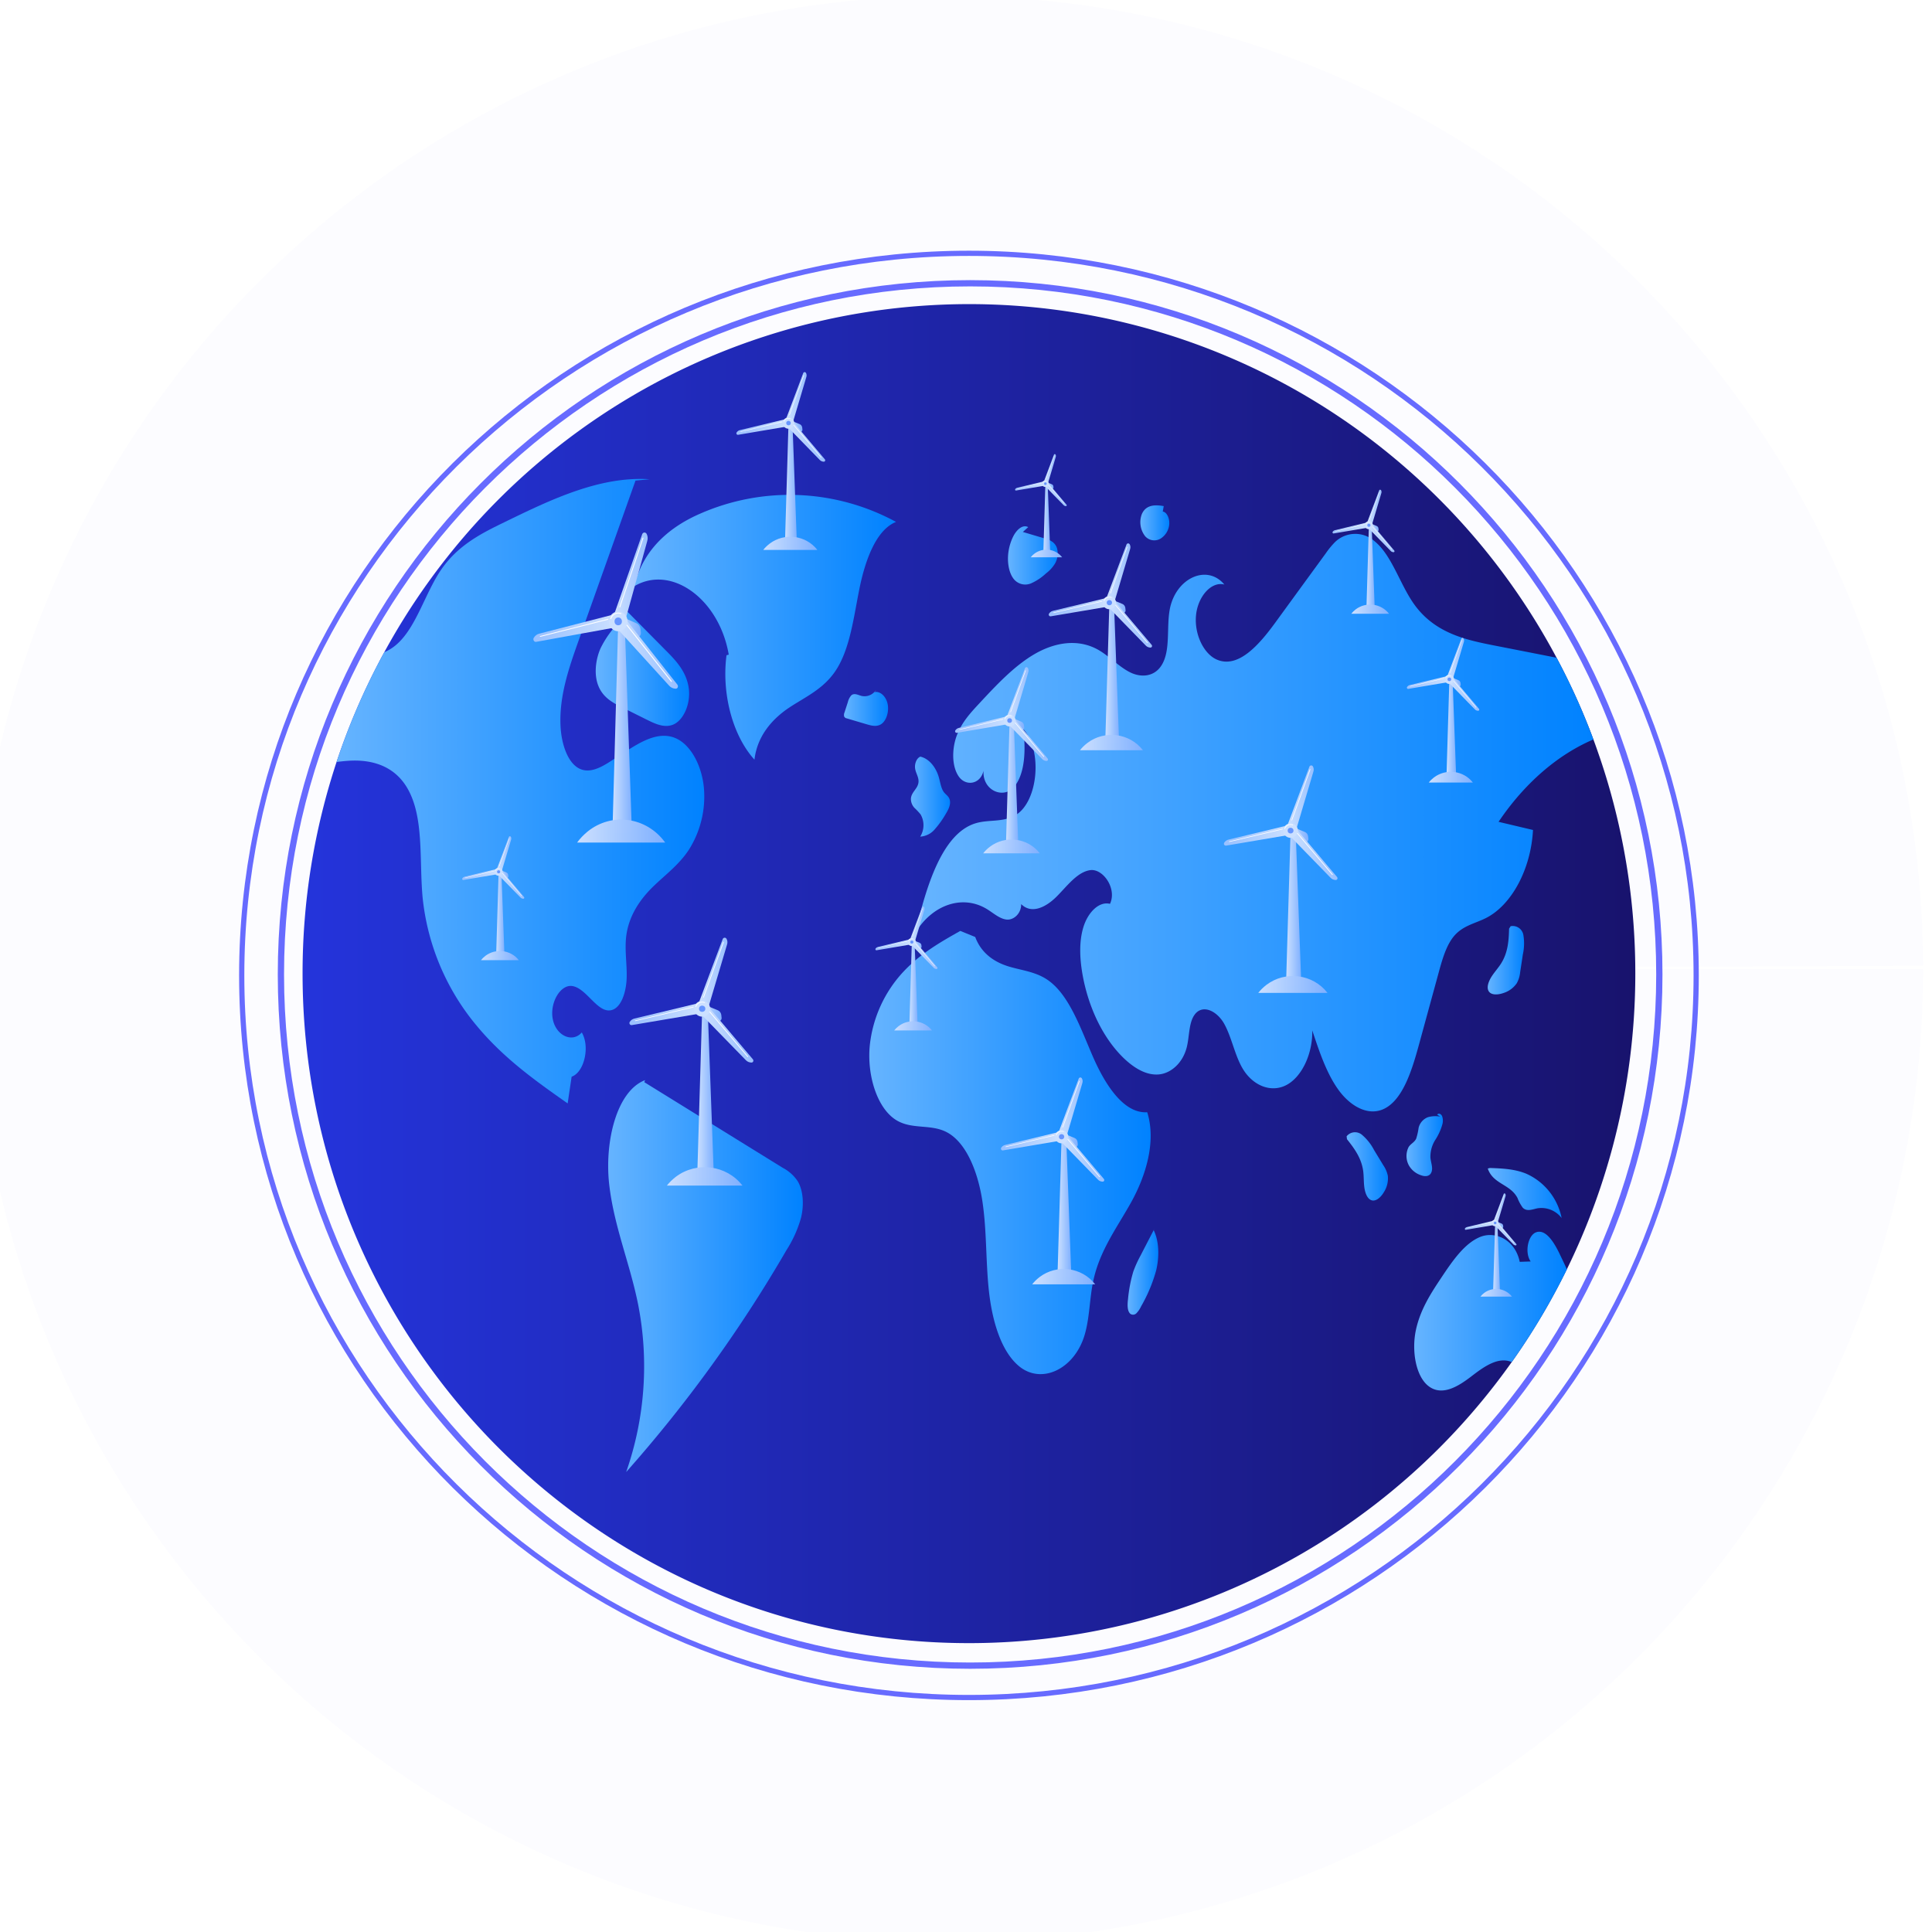 <svg xmlns:xlink="http://www.w3.org/1999/xlink" xmlns="http://www.w3.org/2000/svg" xmlns:svg="http://www.w3.org/2000/svg" width="500" height="500" viewBox="0 0 500 500" fill="none" id="svg5512" xml:space="preserve"><defs id="defs5510"><linearGradient id="linearGradient18228"><stop style="stop-color:#99c0ff;stop-opacity:0.992;" offset="0" id="stop18224"></stop><stop style="stop-color:#cce0ff;stop-opacity:1;" offset="1" id="stop18226"></stop></linearGradient><linearGradient id="linearGradient18222"><stop style="stop-color:#cce0ff;stop-opacity:1;" offset="0" id="stop18218"></stop><stop style="stop-color:#99c0ff;stop-opacity:0.992;" offset="1" id="stop18220"></stop></linearGradient><linearGradient id="linearGradient18216"><stop style="stop-color:#cce0ff;stop-opacity:1;" offset="0" id="stop18212"></stop><stop style="stop-color:#80b0ff;stop-opacity:0.992;" offset="1" id="stop18214"></stop></linearGradient><linearGradient id="linearGradient14601"><stop style="stop-color:#66b4ff;stop-opacity:1;" offset="0" id="stop14597"></stop><stop style="stop-color:#0082ff;stop-opacity:1;" offset="1" id="stop14599"></stop></linearGradient><linearGradient xlink:href="#linearGradient3734" id="linearGradient3736" x1="336.775" y1="417.655" x2="715.391" y2="417.655" gradientUnits="userSpaceOnUse" gradientTransform="matrix(1.687,0,0,1.697,-1681.196,-498.286)"></linearGradient><linearGradient id="linearGradient3734"><stop style="stop-color:#2434db;stop-opacity:1;" offset="0" id="stop3730"></stop><stop style="stop-color:#18136d;stop-opacity:1;" offset="1" id="stop3732"></stop></linearGradient><linearGradient xlink:href="#linearGradient14601" id="linearGradient4514" x1="431.003" y1="319.719" x2="505.371" y2="319.719" gradientUnits="userSpaceOnUse" gradientTransform="matrix(1.687,0,0,1.697,-1681.196,-498.286)"></linearGradient><linearGradient xlink:href="#linearGradient14601" id="linearGradient4484" x1="346.43" y1="366.069" x2="450.894" y2="366.069" gradientUnits="userSpaceOnUse" gradientTransform="matrix(1.687,0,0,1.697,-1681.196,-498.286)"></linearGradient><linearGradient xlink:href="#linearGradient14601" id="linearGradient4506" x1="423.593" y1="503.18" x2="478.887" y2="503.18" gradientUnits="userSpaceOnUse" gradientTransform="matrix(1.687,0,0,1.697,-1681.196,-498.286)"></linearGradient><linearGradient xlink:href="#linearGradient14601" id="linearGradient4572" x1="420.056" y1="331.503" x2="446.588" y2="331.503" gradientUnits="userSpaceOnUse" gradientTransform="matrix(1.687,0,0,1.697,-1681.196,-498.286)"></linearGradient><linearGradient xlink:href="#linearGradient14601" id="linearGradient4522" x1="652.58" y1="513.085" x2="695.955" y2="513.085" gradientUnits="userSpaceOnUse" gradientTransform="matrix(1.687,0,0,1.697,-1681.196,-498.286)"></linearGradient><linearGradient xlink:href="#linearGradient14601" id="linearGradient4498" x1="497.774" y1="468.243" x2="577.707" y2="468.243" gradientUnits="userSpaceOnUse" gradientTransform="matrix(1.687,0,0,1.697,-1681.196,-498.286)"></linearGradient><linearGradient xlink:href="#linearGradient14601" id="linearGradient4564" x1="509.598" y1="367.58" x2="520.721" y2="367.58" gradientUnits="userSpaceOnUse" gradientTransform="matrix(1.687,0,0,1.697,-1681.196,-498.286)"></linearGradient><linearGradient xlink:href="#linearGradient14601" id="linearGradient4588" x1="490.582" y1="342.805" x2="503.107" y2="342.805" gradientUnits="userSpaceOnUse" gradientTransform="matrix(1.687,0,0,1.697,-1681.196,-498.286)"></linearGradient><linearGradient xlink:href="#linearGradient14601" id="linearGradient4596" x1="633.375" y1="472.163" x2="645.124" y2="472.163" gradientUnits="userSpaceOnUse" gradientTransform="matrix(1.687,0,0,1.697,-1681.196,-498.286)"></linearGradient><linearGradient xlink:href="#linearGradient14601" id="linearGradient4604" x1="673.46" y1="413.863" x2="683.789" y2="413.863" gradientUnits="userSpaceOnUse" gradientTransform="matrix(1.687,0,0,1.697,-1681.196,-498.286)"></linearGradient><linearGradient xlink:href="#linearGradient14601" id="linearGradient4612" x1="650.388" y1="466.089" x2="660.721" y2="466.089" gradientUnits="userSpaceOnUse" gradientTransform="matrix(1.687,0,0,1.697,-1681.196,-498.286)"></linearGradient><linearGradient xlink:href="#linearGradient14601" id="linearGradient4548" x1="673.477" y1="479.691" x2="694.459" y2="479.691" gradientUnits="userSpaceOnUse" gradientTransform="matrix(1.687,0,0,1.697,-1681.196,-498.286)"></linearGradient><linearGradient xlink:href="#linearGradient14601" id="linearGradient4620" x1="571.161" y1="502.144" x2="579.873" y2="502.144" gradientUnits="userSpaceOnUse" gradientTransform="matrix(1.687,0,0,1.697,-1681.196,-498.286)"></linearGradient><linearGradient xlink:href="#linearGradient14601" id="linearGradient4556" x1="537.172" y1="299.406" x2="551.292" y2="299.406" gradientUnits="userSpaceOnUse" gradientTransform="matrix(1.687,0,0,1.697,-1681.196,-498.286)"></linearGradient><linearGradient xlink:href="#linearGradient14601" id="linearGradient4580" x1="574.776" y1="290.197" x2="583.002" y2="290.197" gradientUnits="userSpaceOnUse" gradientTransform="matrix(1.687,0,0,1.697,-1681.196,-498.286)"></linearGradient><linearGradient xlink:href="#linearGradient20863-0" id="linearGradient20857" gradientUnits="userSpaceOnUse" x1="3.506" y1="7.806" x2="20.494" y2="7.806"></linearGradient><linearGradient id="linearGradient20863-0"><stop style="stop-color:#ff07f5;stop-opacity:1;" offset="0" id="stop20859-9"></stop><stop style="stop-color:#e36aff;stop-opacity:0.674;" offset="1" id="stop20861-8"></stop></linearGradient><linearGradient xlink:href="#linearGradient14601" id="linearGradient14595" x1="-819.383" y1="138.036" x2="-494.389" y2="138.036" gradientUnits="userSpaceOnUse"></linearGradient><linearGradient xlink:href="#linearGradient18216" id="linearGradient17233" x1="135.9" y1="205.3" x2="150.7" y2="205.3" gradientUnits="userSpaceOnUse"></linearGradient><linearGradient xlink:href="#linearGradient18216" id="linearGradient17241" x1="1114.527" y1="-296.464" x2="1181.327" y2="-296.464" gradientUnits="userSpaceOnUse" gradientTransform="translate(-0.962,-2.263)"></linearGradient><linearGradient xlink:href="#linearGradient18222" id="linearGradient17269" x1="137.5" y1="97.256" x2="162.643" y2="97.256" gradientUnits="userSpaceOnUse"></linearGradient><linearGradient xlink:href="#linearGradient18228" id="linearGradient17277" x1="75.961" y1="135.467" x2="137.9" y2="135.467" gradientUnits="userSpaceOnUse"></linearGradient><linearGradient xlink:href="#linearGradient18216" id="linearGradient17285" x1="139.8" y1="133.857" x2="157.5" y2="133.857" gradientUnits="userSpaceOnUse"></linearGradient><linearGradient xlink:href="#linearGradient18222" id="linearGradient17293" x1="139.2" y1="154.15" x2="185.594" y2="154.15" gradientUnits="userSpaceOnUse"></linearGradient><linearGradient xlink:href="#linearGradient18216" id="linearGradient19729" gradientUnits="userSpaceOnUse" x1="139.8" y1="133.857" x2="157.5" y2="133.857"></linearGradient><linearGradient xlink:href="#linearGradient18216" id="linearGradient19731" gradientUnits="userSpaceOnUse" x1="135.9" y1="205.3" x2="150.7" y2="205.3"></linearGradient><linearGradient xlink:href="#linearGradient18222" id="linearGradient19733" gradientUnits="userSpaceOnUse" x1="139.2" y1="154.15" x2="185.594" y2="154.15"></linearGradient><linearGradient xlink:href="#linearGradient18228" id="linearGradient19735" gradientUnits="userSpaceOnUse" x1="75.961" y1="135.467" x2="137.9" y2="135.467"></linearGradient><linearGradient xlink:href="#linearGradient18222" id="linearGradient19737" gradientUnits="userSpaceOnUse" x1="137.5" y1="97.256" x2="162.643" y2="97.256"></linearGradient><linearGradient xlink:href="#linearGradient18216" id="linearGradient19739" gradientUnits="userSpaceOnUse" gradientTransform="translate(-0.962,-2.263)" x1="1114.527" y1="-296.464" x2="1181.327" y2="-296.464"></linearGradient><linearGradient xlink:href="#linearGradient18216" id="linearGradient19771" gradientUnits="userSpaceOnUse" x1="139.8" y1="133.857" x2="157.5" y2="133.857"></linearGradient><linearGradient xlink:href="#linearGradient18216" id="linearGradient19773" gradientUnits="userSpaceOnUse" x1="135.9" y1="205.3" x2="150.7" y2="205.3"></linearGradient><linearGradient xlink:href="#linearGradient18222" id="linearGradient19775" gradientUnits="userSpaceOnUse" x1="139.2" y1="154.15" x2="185.594" y2="154.15"></linearGradient><linearGradient xlink:href="#linearGradient18228" id="linearGradient19777" gradientUnits="userSpaceOnUse" x1="75.961" y1="135.467" x2="137.9" y2="135.467"></linearGradient><linearGradient xlink:href="#linearGradient18222" id="linearGradient19779" gradientUnits="userSpaceOnUse" x1="137.5" y1="97.256" x2="162.643" y2="97.256"></linearGradient><linearGradient xlink:href="#linearGradient18216" id="linearGradient19781" gradientUnits="userSpaceOnUse" gradientTransform="translate(-0.962,-2.263)" x1="1114.527" y1="-296.464" x2="1181.327" y2="-296.464"></linearGradient><linearGradient xlink:href="#linearGradient18216" id="linearGradient19813" gradientUnits="userSpaceOnUse" x1="139.8" y1="133.857" x2="157.5" y2="133.857"></linearGradient><linearGradient xlink:href="#linearGradient18216" id="linearGradient19815" gradientUnits="userSpaceOnUse" x1="135.9" y1="205.3" x2="150.7" y2="205.3"></linearGradient><linearGradient xlink:href="#linearGradient18222" id="linearGradient19817" gradientUnits="userSpaceOnUse" x1="139.2" y1="154.15" x2="185.594" y2="154.15"></linearGradient><linearGradient xlink:href="#linearGradient18228" id="linearGradient19819" gradientUnits="userSpaceOnUse" x1="75.961" y1="135.467" x2="137.9" y2="135.467"></linearGradient><linearGradient xlink:href="#linearGradient18222" id="linearGradient19821" gradientUnits="userSpaceOnUse" x1="137.5" y1="97.256" x2="162.643" y2="97.256"></linearGradient><linearGradient xlink:href="#linearGradient18216" id="linearGradient19823" gradientUnits="userSpaceOnUse" gradientTransform="translate(-0.962,-2.263)" x1="1114.527" y1="-296.464" x2="1181.327" y2="-296.464"></linearGradient><linearGradient xlink:href="#linearGradient18216" id="linearGradient19855" gradientUnits="userSpaceOnUse" x1="139.8" y1="133.857" x2="157.5" y2="133.857"></linearGradient><linearGradient xlink:href="#linearGradient18216" id="linearGradient19857" gradientUnits="userSpaceOnUse" x1="135.9" y1="205.3" x2="150.7" y2="205.3"></linearGradient><linearGradient xlink:href="#linearGradient18222" id="linearGradient19859" gradientUnits="userSpaceOnUse" x1="139.2" y1="154.15" x2="185.594" y2="154.15"></linearGradient><linearGradient xlink:href="#linearGradient18228" id="linearGradient19861" gradientUnits="userSpaceOnUse" x1="75.961" y1="135.467" x2="137.9" y2="135.467"></linearGradient><linearGradient xlink:href="#linearGradient18222" id="linearGradient19863" gradientUnits="userSpaceOnUse" x1="137.5" y1="97.256" x2="162.643" y2="97.256"></linearGradient><linearGradient xlink:href="#linearGradient18216" id="linearGradient19865" gradientUnits="userSpaceOnUse" gradientTransform="translate(-0.962,-2.263)" x1="1114.527" y1="-296.464" x2="1181.327" y2="-296.464"></linearGradient><linearGradient xlink:href="#linearGradient18216" id="linearGradient19897" gradientUnits="userSpaceOnUse" x1="139.8" y1="133.857" x2="157.5" y2="133.857"></linearGradient><linearGradient xlink:href="#linearGradient18216" id="linearGradient19899" gradientUnits="userSpaceOnUse" x1="135.9" y1="205.3" x2="150.7" y2="205.3"></linearGradient><linearGradient xlink:href="#linearGradient18222" id="linearGradient19901" gradientUnits="userSpaceOnUse" x1="139.2" y1="154.15" x2="185.594" y2="154.15"></linearGradient><linearGradient xlink:href="#linearGradient18228" id="linearGradient19903" gradientUnits="userSpaceOnUse" x1="75.961" y1="135.467" x2="137.9" y2="135.467"></linearGradient><linearGradient xlink:href="#linearGradient18222" id="linearGradient19905" gradientUnits="userSpaceOnUse" x1="137.5" y1="97.256" x2="162.643" y2="97.256"></linearGradient><linearGradient xlink:href="#linearGradient18216" id="linearGradient19907" gradientUnits="userSpaceOnUse" gradientTransform="translate(-0.962,-2.263)" x1="1114.527" y1="-296.464" x2="1181.327" y2="-296.464"></linearGradient><linearGradient xlink:href="#linearGradient18216" id="linearGradient19939" gradientUnits="userSpaceOnUse" x1="139.8" y1="133.857" x2="157.5" y2="133.857"></linearGradient><linearGradient xlink:href="#linearGradient18216" id="linearGradient19941" gradientUnits="userSpaceOnUse" x1="135.9" y1="205.3" x2="150.7" y2="205.3"></linearGradient><linearGradient xlink:href="#linearGradient18222" id="linearGradient19943" gradientUnits="userSpaceOnUse" x1="139.2" y1="154.15" x2="185.594" y2="154.15"></linearGradient><linearGradient xlink:href="#linearGradient18228" id="linearGradient19945" gradientUnits="userSpaceOnUse" x1="75.961" y1="135.467" x2="137.9" y2="135.467"></linearGradient><linearGradient xlink:href="#linearGradient18222" id="linearGradient19947" gradientUnits="userSpaceOnUse" x1="137.5" y1="97.256" x2="162.643" y2="97.256"></linearGradient><linearGradient xlink:href="#linearGradient18216" id="linearGradient19949" gradientUnits="userSpaceOnUse" gradientTransform="translate(-0.962,-2.263)" x1="1114.527" y1="-296.464" x2="1181.327" y2="-296.464"></linearGradient><linearGradient xlink:href="#linearGradient18216" id="linearGradient19981" gradientUnits="userSpaceOnUse" x1="139.8" y1="133.857" x2="157.5" y2="133.857"></linearGradient><linearGradient xlink:href="#linearGradient18216" id="linearGradient19983" gradientUnits="userSpaceOnUse" x1="135.9" y1="205.3" x2="150.7" y2="205.3"></linearGradient><linearGradient xlink:href="#linearGradient18222" id="linearGradient19985" gradientUnits="userSpaceOnUse" x1="139.2" y1="154.15" x2="185.594" y2="154.15"></linearGradient><linearGradient xlink:href="#linearGradient18228" id="linearGradient19987" gradientUnits="userSpaceOnUse" x1="75.961" y1="135.467" x2="137.9" y2="135.467"></linearGradient><linearGradient xlink:href="#linearGradient18222" id="linearGradient19989" gradientUnits="userSpaceOnUse" x1="137.5" y1="97.256" x2="162.643" y2="97.256"></linearGradient><linearGradient xlink:href="#linearGradient18216" id="linearGradient19991" gradientUnits="userSpaceOnUse" gradientTransform="translate(-0.962,-2.263)" x1="1114.527" y1="-296.464" x2="1181.327" y2="-296.464"></linearGradient><linearGradient xlink:href="#linearGradient18216" id="linearGradient20081" gradientUnits="userSpaceOnUse" x1="139.8" y1="133.857" x2="157.5" y2="133.857"></linearGradient><linearGradient xlink:href="#linearGradient18216" id="linearGradient20083" gradientUnits="userSpaceOnUse" x1="135.9" y1="205.3" x2="150.7" y2="205.3"></linearGradient><linearGradient xlink:href="#linearGradient18222" id="linearGradient20085" gradientUnits="userSpaceOnUse" x1="139.2" y1="154.15" x2="185.594" y2="154.15"></linearGradient><linearGradient xlink:href="#linearGradient18228" id="linearGradient20087" gradientUnits="userSpaceOnUse" x1="75.961" y1="135.467" x2="137.9" y2="135.467"></linearGradient><linearGradient xlink:href="#linearGradient18222" id="linearGradient20089" gradientUnits="userSpaceOnUse" x1="137.5" y1="97.256" x2="162.643" y2="97.256"></linearGradient><linearGradient xlink:href="#linearGradient18216" id="linearGradient20091" gradientUnits="userSpaceOnUse" gradientTransform="translate(-0.962,-2.263)" x1="1114.527" y1="-296.464" x2="1181.327" y2="-296.464"></linearGradient><linearGradient xlink:href="#linearGradient18216" id="linearGradient20123" gradientUnits="userSpaceOnUse" x1="139.8" y1="133.857" x2="157.5" y2="133.857"></linearGradient><linearGradient xlink:href="#linearGradient18216" id="linearGradient20125" gradientUnits="userSpaceOnUse" x1="135.9" y1="205.3" x2="150.7" y2="205.3"></linearGradient><linearGradient xlink:href="#linearGradient18222" id="linearGradient20127" gradientUnits="userSpaceOnUse" x1="139.2" y1="154.15" x2="185.594" y2="154.15"></linearGradient><linearGradient xlink:href="#linearGradient18228" id="linearGradient20129" gradientUnits="userSpaceOnUse" x1="75.961" y1="135.467" x2="137.9" y2="135.467"></linearGradient><linearGradient xlink:href="#linearGradient18222" id="linearGradient20131" gradientUnits="userSpaceOnUse" x1="137.5" y1="97.256" x2="162.643" y2="97.256"></linearGradient><linearGradient xlink:href="#linearGradient18216" id="linearGradient20133" gradientUnits="userSpaceOnUse" gradientTransform="translate(-0.962,-2.263)" x1="1114.527" y1="-296.464" x2="1181.327" y2="-296.464"></linearGradient><linearGradient xlink:href="#linearGradient18216" id="linearGradient20181" gradientUnits="userSpaceOnUse" x1="139.8" y1="133.857" x2="157.5" y2="133.857"></linearGradient><linearGradient xlink:href="#linearGradient18216" id="linearGradient20183" gradientUnits="userSpaceOnUse" x1="135.9" y1="205.3" x2="150.7" y2="205.3"></linearGradient><linearGradient xlink:href="#linearGradient18222" id="linearGradient20185" gradientUnits="userSpaceOnUse" x1="139.2" y1="154.15" x2="185.594" y2="154.15"></linearGradient><linearGradient xlink:href="#linearGradient18228" id="linearGradient20187" gradientUnits="userSpaceOnUse" x1="75.961" y1="135.467" x2="137.9" y2="135.467"></linearGradient><linearGradient xlink:href="#linearGradient18222" id="linearGradient20189" gradientUnits="userSpaceOnUse" x1="137.5" y1="97.256" x2="162.643" y2="97.256"></linearGradient><linearGradient xlink:href="#linearGradient18216" id="linearGradient20191" gradientUnits="userSpaceOnUse" gradientTransform="translate(-0.962,-2.263)" x1="1114.527" y1="-296.464" x2="1181.327" y2="-296.464"></linearGradient><linearGradient xlink:href="#linearGradient18216" id="linearGradient20265" gradientUnits="userSpaceOnUse" x1="139.8" y1="133.857" x2="157.5" y2="133.857"></linearGradient><linearGradient xlink:href="#linearGradient18216" id="linearGradient20267" gradientUnits="userSpaceOnUse" x1="135.9" y1="205.3" x2="150.7" y2="205.3"></linearGradient><linearGradient xlink:href="#linearGradient18222" id="linearGradient20269" gradientUnits="userSpaceOnUse" x1="139.2" y1="154.15" x2="185.594" y2="154.15"></linearGradient><linearGradient xlink:href="#linearGradient18228" id="linearGradient20271" gradientUnits="userSpaceOnUse" x1="75.961" y1="135.467" x2="137.9" y2="135.467"></linearGradient><linearGradient xlink:href="#linearGradient18222" id="linearGradient20273" gradientUnits="userSpaceOnUse" x1="137.5" y1="97.256" x2="162.643" y2="97.256"></linearGradient><linearGradient xlink:href="#linearGradient18216" id="linearGradient20275" gradientUnits="userSpaceOnUse" gradientTransform="translate(-0.962,-2.263)" x1="1114.527" y1="-296.464" x2="1181.327" y2="-296.464"></linearGradient><linearGradient xlink:href="#linearGradient18216" id="linearGradient20307" gradientUnits="userSpaceOnUse" x1="139.8" y1="133.857" x2="157.5" y2="133.857"></linearGradient><linearGradient xlink:href="#linearGradient18216" id="linearGradient20309" gradientUnits="userSpaceOnUse" x1="135.9" y1="205.3" x2="150.7" y2="205.3"></linearGradient><linearGradient xlink:href="#linearGradient18222" id="linearGradient20311" gradientUnits="userSpaceOnUse" x1="139.2" y1="154.15" x2="185.594" y2="154.15"></linearGradient><linearGradient xlink:href="#linearGradient18228" id="linearGradient20313" gradientUnits="userSpaceOnUse" x1="75.961" y1="135.467" x2="137.9" y2="135.467"></linearGradient><linearGradient xlink:href="#linearGradient18222" id="linearGradient20315" gradientUnits="userSpaceOnUse" x1="137.5" y1="97.256" x2="162.643" y2="97.256"></linearGradient><linearGradient xlink:href="#linearGradient18216" id="linearGradient20317" gradientUnits="userSpaceOnUse" gradientTransform="translate(-0.962,-2.263)" x1="1114.527" y1="-296.464" x2="1181.327" y2="-296.464"></linearGradient></defs><style type="text/css" id="style16530">	.st0{fill:#41BDAC;}	.st1{fill:#23847D;}	.st2{fill:#001E62;}	.st3{fill:#7CE8D3;}	.st4{fill:#249B87;}	.st5{fill:#FFFFFF;}	.st6{fill:none;stroke:#41BDAC;stroke-width:2.09;stroke-miterlimit:10;}	.st7{fill:none;stroke:#001E62;stroke-miterlimit:10;}	.st8{fill:none;stroke:#41BDAC;stroke-width:1.701;stroke-miterlimit:10;}	.st9{fill:none;}</style><g id="g16845" transform="translate(-2412.91,-847.911)"><g id="Group_465">														<g id="g22772" transform="matrix(0.535,0,0,0.535,1866.23,966.205)"><g id="g39913" transform="matrix(25.88,0,0,24.588,883.356,932.579)"><g id="g28256" transform="matrix(0.039,0,0,0.041,54.415,-36.396)"><path style="opacity:0.3;fill:#0033ff;fill-opacity:0.05;stroke:none;stroke-width:3.442;stroke-dasharray:none;stroke-opacity:1" id="ellipse26945" d="m -336.352,208.353 a 467.013,467.013 0 0 1 -466.603,467.013 467.013,467.013 0 0 1 -467.422,-466.194 467.013,467.013 0 0 1 465.784,-467.83 467.013,467.013 0 0 1 468.239,465.373 l -467.01,1.638 z"></path><path d="m -474.304,210.484 a 319.306,321.196 0 0 1 -319.37,321.26 c -176.381,0 -319.37,-143.835 -319.37,-321.26 a 319.263,321.153 0 0 1 16.288,-101.554 319.704,321.596 0 0 1 303.082,-219.706 319.263,321.152 0 0 1 281.631,169.679 315.094,316.959 0 0 1 17.654,39.212 c 0.692,1.874 1.366,3.748 2.022,5.64 v 0.018 q 4.392,12.475 7.736,25.415 a 319.39,321.28 0 0 1 10.326,81.297 z" fill="#3f3d56" id="path2266" style="fill:url(#linearGradient3736);fill-opacity:1;stroke-width:1.692"></path><path d="m -828.616,-6.266 a 107.155,107.789 0 0 0 -94.072,-3.872 c -13.153,5.758 -27.002,16.087 -31.39,34.74 17.746,-10.535 40.718,6.11 45.284,32.813 l -1.066,0.296 c -2.412,18.495 2.972,38.632 13.396,50.1 1.369,-11.912 9.155,-20.02 16.814,-25.084 7.659,-5.064 16.131,-8.743 21.977,-17.449 6.93,-10.32 8.69,-25.403 11.443,-39.162 2.753,-13.759 7.976,-28.548 17.613,-32.382 z" fill="#fff" id="path2268" style="fill:url(#linearGradient4514);fill-opacity:1;stroke-width:1.692"></path><path d="m -927.952,151.122 c -4.915,7.424 -11.479,12.083 -17.37,17.884 -5.873,5.818 -11.462,13.671 -12.633,23.755 -0.745,6.461 0.408,13.029 0.248,19.561 -0.159,6.532 -2.324,13.885 -6.742,15.51 -6.973,2.534 -12.296,-10.494 -19.464,-11.405 -5.696,-0.714 -10.823,8.299 -9.173,16.117 1.65,7.817 9.404,11.28 13.857,6.175 4.028,6.8 1.189,19.133 -4.861,21.221 -0.639,4.284 -1.278,8.549 -1.899,12.832 -15.294,-10.762 -30.748,-21.703 -43.754,-37.462 a 113.043,113.712 0 0 1 -25.762,-61.253 c -1.686,-18.116 0.816,-38.837 -7.452,-52.776 -6.618,-11.155 -17.974,-13.618 -28.194,-12.922 -1.863,0.125 -3.743,0.339 -5.606,0.571 a 315.873,317.743 0 0 1 22.87,-52.651 22.407,22.54 0 0 0 5.731,-3.587 c 9.51,-8.121 13.733,-24.559 21.451,-35.928 q 0.746,-1.098 1.544,-2.142 c 7.896,-10.37 18.47,-15.706 28.691,-20.668 22.622,-11.048 45.9,-22.238 69.782,-20.703 l -6.795,0.66 q -11.896,33.518 -23.811,67.036 -1.81,5.14 -3.655,10.298 c -4.507,12.707 -9.155,26.236 -8.463,40.461 0.408,8.424 3.318,17.419 8.854,20.311 5.163,2.677 10.805,-0.607 15.791,-3.855 2.112,-1.356 4.205,-2.713 6.317,-4.087 7.576,-4.908 15.968,-9.941 23.97,-6.657 7.328,2.999 12.739,13.011 13.768,23.809 a 47.32,47.6 0 0 1 -7.239,29.895 z" fill="#fff" id="path2270" style="fill:url(#linearGradient4484);fill-opacity:1;stroke-width:1.692"></path><path d="m -882.892,303.68 q -33.19,-20.557 -66.381,-41.113 l 0.376,-0.973 c -13.758,5.271 -19.469,29.87 -17.196,49.987 2.274,20.117 9.983,38.101 13.878,57.702 a 152.259,153.16 0 0 1 -5.74,80.367 654.306,658.178 0 0 0 76.862,-106.54 56.665,57 0 0 0 6.953,-15.508 c 1.406,-5.841 1.19,-12.863 -1.626,-17.546 a 19.419,19.534 0 0 0 -7.125,-6.376 z" fill="#fff" id="path2272" style="fill:url(#linearGradient4506);fill-opacity:1;stroke-width:1.692"></path><path d="m -970.22,54.355 c -2.349,5.314 -3.254,12.4 -1.121,17.898 2.178,5.615 6.781,8.153 11.019,10.266 l 12.226,6.096 c 4.067,2.028 8.451,4.076 12.598,2.408 5.001,-2.013 8.469,-9.899 7.572,-17.221 -0.955,-7.791 -5.837,-13.151 -10.352,-17.715 q -9.478,-9.58 -18.957,-19.16 l -3.561,4.388 a 47.561,47.842 0 0 0 -9.423,13.04 z" fill="#fff" id="path2274" style="fill:url(#linearGradient4572);fill-opacity:1;stroke-width:1.692"></path><path d="m -539.846,137.647 q 8.251,1.954 16.501,3.909 c -0.958,18.687 -10.167,35.981 -22.515,42.246 -5.145,2.606 -10.876,3.57 -15.135,8.442 -3.85,4.426 -5.802,11.315 -7.594,17.901 q -4.711,17.241 -9.422,34.482 c -3.371,12.386 -7.7,26.147 -16.465,30.609 -7.523,3.837 -16.128,-0.857 -21.912,-8.728 -5.784,-7.871 -9.315,-18.455 -12.739,-28.77 0.213,11.244 -4.986,22.274 -12.349,26.183 -7.381,3.909 -16.359,0.375 -21.291,-8.353 -3.548,-6.265 -5.021,-14.528 -8.499,-20.882 -3.477,-6.354 -10.77,-9.995 -14.567,-4.034 -2.502,3.962 -2.183,10.03 -3.425,15.064 -1.934,7.817 -7.789,12.725 -13.591,13.154 -5.784,0.428 -11.426,-2.927 -16.27,-7.478 -9.989,-9.424 -17.353,-24.38 -20.209,-40.996 -1.26,-7.407 -1.614,-15.474 0.568,-22.417 2.182,-6.943 7.452,-12.297 12.686,-10.976 3.442,-7.318 -3.353,-17.027 -9.475,-16.17 -6.139,0.857 -10.947,7.478 -15.986,12.565 -5.021,5.087 -12.047,8.781 -17.104,3.73 0.035,4.694 -3.761,7.8 -7.044,7.407 -3.265,-0.375 -6.175,-3.016 -9.173,-4.89 -11.586,-7.264 -26.295,-2.445 -34.528,11.298 5.145,-22.024 12.686,-47.297 28.495,-52.472 6.459,-2.124 13.502,-0.375 19.606,-4.051 10.806,-6.514 12.988,-31.126 3.655,-41.282 1.189,9.602 0.958,20.81 -4.081,27.378 -5.039,6.568 -15.614,2.284 -14.975,-7.425 -1.455,6.693 -8.694,7.71 -12.03,2.57 -3.353,-5.14 -3.069,-13.546 -0.692,-19.686 2.378,-6.14 6.423,-10.548 10.344,-14.778 8.428,-9.084 16.98,-18.276 26.738,-23.988 9.776,-5.711 21.061,-7.639 30.855,-1.963 5.163,2.998 9.706,7.996 14.975,10.637 5.27,2.659 11.959,2.32 15.454,-3.891 3.921,-6.925 2.076,-17.205 3.531,-25.861 2.608,-15.295 17.814,-22.452 26.241,-12.351 -6.298,-1.624 -12.81,5.872 -13.591,14.957 -0.798,9.084 3.762,18.258 9.865,21.007 10.255,4.569 20.298,-6.925 28.051,-17.562 q 12.136,-16.705 24.307,-33.393 a 40.121,40.358 0 0 1 4.347,-5.319 13.987,14.07 0 0 1 19.109,-0.393 c 8.197,6.728 12.047,20.525 18.772,30.02 9.758,13.796 24.361,17.152 37.952,19.829 q 15.197,2.972 30.411,5.979 a 315.094,316.959 0 0 1 17.654,39.212 c -17.175,7.335 -33.02,21.06 -45.457,39.533 z" fill="#fff" id="path2276" style="fill:url(#linearGradient14595);fill-opacity:1;stroke-width:1.692"></path><path d="m -507.093,352.392 a 318.084,319.966 0 0 1 -26.437,44.494 c -6.387,-2.749 -13.254,2.16 -19.233,6.764 -6.245,4.819 -13.751,9.513 -20.156,5.122 -6.547,-4.498 -8.659,-17.08 -6.583,-27.057 2.076,-9.959 7.257,-17.883 12.278,-25.415 5.323,-7.996 11.018,-16.295 18.417,-19.401 7.417,-3.106 16.944,1.285 19.109,11.887 l 5.252,-0.179 c -2.945,-4.069 -1.402,-12.493 2.555,-13.975 4.56,-1.731 8.517,4.569 11.213,10.138 1.206,2.516 2.431,5.051 3.584,7.621 z" fill="#fff" id="path2278" style="fill:url(#linearGradient4522);fill-opacity:1;stroke-width:1.692"></path><path d="m -708.235,277.004 c -11.289,0.714 -20.23,-13.265 -26.172,-27.017 -5.942,-13.752 -11.363,-29.479 -21.549,-36.479 -5.82,-4 -12.455,-4.549 -18.768,-6.487 -6.313,-1.938 -12.921,-5.948 -15.938,-14.116 l -7.161,-2.91 c -9.457,5.349 -19.039,10.796 -27.188,19.5 a 60.764,61.123 0 0 0 -16.2,35.626 c -1.368,14.418 3.683,30.495 13.122,35.911 7.458,4.28 16.141,1.582 23.695,5.5 9.438,4.895 15.042,19.115 17.163,33.154 2.121,14.04 1.584,28.631 3.101,42.83 1.518,14.199 5.7,28.974 14.356,36.251 10.831,9.106 26.725,1.539 31.584,-15.036 2.384,-8.131 2.302,-17.305 4.084,-25.745 3.14,-14.863 11.612,-25.89 18.331,-38.083 6.72,-12.192 12.009,-28.751 7.54,-42.901 z" fill="#fff" id="path2280" style="fill:url(#linearGradient4498);fill-opacity:1;stroke-width:1.692"></path><path d="m -819.783,130.953 a 30.131,30.309 0 0 1 2.94,3.139 10.253,10.313 0 0 1 -0.18,10.65 9.85,9.908 0 0 0 7.054,-3.606 45.346,45.615 0 0 0 5.408,-7.664 c 1.151,-1.889 2.376,-4.442 1.595,-6.685 -0.533,-1.531 -1.794,-2.184 -2.678,-3.335 -1.401,-1.825 -1.749,-4.723 -2.474,-7.228 -1.566,-5.41 -5.319,-9.388 -9.392,-9.957 l 0.566,0.109 c -1.701,0.586 -2.889,3.304 -2.513,5.75 0.343,2.227 1.765,4.076 1.624,6.348 -0.204,3.266 -3.449,4.799 -3.649,8.066 a 6.199,6.236 0 0 0 1.701,4.413 z" fill="#fff" id="path2282" style="fill:url(#linearGradient4564);fill-opacity:1;stroke-width:1.692"></path><path d="m -839.124,75.446 c 0.017,-0.005 0.034,-0.005 0.051,-0.01 a 9.037,9.091 0 0 0 0.963,-1.032 z" fill="#e6e6e6" id="path2284" style="stroke-width:1.692"></path><path d="m -835.738,90.778 c 2.496,-1.614 3.89,-6.079 3.065,-9.817 -0.82,-3.714 -3.722,-6.211 -6.4,-5.525 a 6.523,6.561 0 0 1 -6.065,1.796 c -1.655,-0.429 -3.472,-1.532 -4.908,-0.278 a 7.43,7.474 0 0 0 -1.672,3.283 q -0.797,2.461 -1.594,4.922 a 3.087,3.106 0 0 0 -0.188,1.865 1.571,1.58 0 0 0 1.205,0.963 q 4.782,1.418 9.564,2.836 c 2.323,0.689 4.832,1.353 6.993,-0.046 z" fill="#fff" id="path2286" style="fill:url(#linearGradient4588);fill-opacity:1;stroke-width:1.692"></path><path d="m -595.072,302.451 q -2.211,-3.64 -4.421,-7.281 a 24.182,24.325 0 0 0 -5.826,-7.358 5.162,5.193 0 0 0 -7.349,0.741 l 0.179,1.386 c 3.359,4.239 6.913,8.948 7.765,15.24 0.336,2.48 0.219,5.047 0.514,7.538 0.295,2.491 1.132,5.074 2.73,6.148 2.32,1.559 5.045,-0.74 6.697,-3.545 a 12.135,12.207 0 0 0 1.88,-7.77 13.546,13.627 0 0 0 -2.17,-5.098 z" fill="#fff" id="path2288" style="fill:url(#linearGradient4596);fill-opacity:1;stroke-width:1.692"></path><path d="m -529.488,209.764 q 0.639,-4.217 1.279,-8.434 a 24.182,24.325 0 0 0 0.253,-9.403 5.162,5.193 0 0 0 -6.096,-4.194 l -0.75,1.177 c -0.144,5.419 -0.44,11.324 -3.816,16.689 -1.331,2.115 -3.064,4.003 -4.433,6.1 -1.369,2.097 -2.382,4.615 -1.847,6.472 0.777,2.696 4.333,2.702 7.393,1.626 a 12.135,12.207 0 0 0 6.413,-4.727 13.546,13.626 0 0 0 1.604,-5.306 z" fill="#e6e6e6" id="path2290" style="fill:url(#linearGradient4604);fill-opacity:1;stroke-width:1.692"></path><path d="m -571.955,305.609 c 0.721,-2.083 -0.32,-4.473 -0.539,-6.776 a 14.787,14.874 0 0 1 2.25,-8.433 27.252,27.414 0 0 0 3.506,-7.732 6.43,6.468 0 0 0 -0.168,-3.787 c -0.488,-1.102 -1.669,-1.605 -2.347,-0.732 l 1.45,0.94 a 13.207,13.285 0 0 0 -5.886,0.287 7.284,7.327 0 0 0 -4.461,5.058 31.11,31.294 0 0 1 -1.17,5.248 c -0.865,1.789 -2.54,2.384 -3.592,3.954 a 9.397,9.453 0 0 0 0.148,8.98 10.421,10.482 0 0 0 5.894,4.663 c 1.771,0.639 4.103,0.673 4.913,-1.669 z" fill="#fff" id="path2292" style="fill:url(#linearGradient4612);fill-opacity:1;stroke-width:1.692"></path><path d="m -530.788,318.103 a 20.253,20.372 0 0 0 2.551,4.709 c 1.971,1.997 4.649,0.77 7.04,0.284 a 12.173,12.245 0 0 1 11.58,4.672 29.475,29.649 0 0 0 -16.952,-21.275 c -5.636,-2.311 -11.573,-2.535 -17.434,-2.742 l -1.012,0.261 c 2.58,7.554 10.681,7.385 14.227,14.09 z" fill="#fff" id="path2294" style="fill:url(#linearGradient4548);fill-opacity:1;stroke-width:1.692"></path><path d="m -705.147,333.555 0.015,0.033 q 0.147,-0.285 0.295,-0.571 z" fill="#e6e6e6" id="path2296" style="stroke-width:1.692"></path><path d="m -711.392,345.715 a 55.485,55.813 0 0 0 -3.504,7.742 66.994,67.391 0 0 0 -2.539,13.247 c -0.317,2.553 -0.415,5.814 1.175,7.058 a 2.256,2.269 0 0 0 2.951,-0.403 11.671,11.74 0 0 0 2.139,-3.198 73.246,73.679 0 0 0 7.221,-17.24 c 1.522,-6.353 1.508,-13.833 -1.183,-19.334 q -3.13,6.064 -6.26,12.127 z" fill="#fff" id="path2298" style="fill:url(#linearGradient4620);fill-opacity:1;stroke-width:1.692"></path><path d="m -771.641,21.749 a 7.11,7.152 0 0 0 7.663,1.504 25.303,25.453 0 0 0 7.21,-4.791 16.963,17.063 0 0 0 4.371,-4.796 9.67,9.727 0 0 0 0.894,-7.41 c -0.987,-2.905 -3.493,-3.879 -5.703,-4.538 q -5.308,-1.583 -10.616,-3.166 l 2.56,-2.321 c -2.633,-1.422 -5.547,1.217 -7.193,4.484 a 23.996,24.138 0 0 0 -2.184,6.761 c -0.881,5.128 -0.02,11.233 2.998,14.272 z" fill="#e6e6e6" id="path2300" style="fill:url(#linearGradient4556);fill-opacity:1;stroke-width:1.692"></path><path d="m -709.169,0.653 a 5.845,5.88 0 0 0 7.967,0.652 8.906,8.959 0 0 0 3.524,-6.384 c 0.25,-2.8 -1.126,-5.912 -3.091,-6.153 l 0.45,-2.621 c -3.786,-0.688 -8.446,-0.826 -10.475,3.8 a 10.795,10.859 0 0 0 1.626,10.708 z" fill="#e6e6e6" id="path2302" style="fill:url(#linearGradient4580);fill-opacity:1;stroke-width:1.692"></path><g id="g20851-7" transform="matrix(2.653,0,0,2.347,-683.454,168.906)" style="fill:url(#linearGradient11604);fill-opacity:1"><path class="uim-tertiary" d="M 12.571,21.355 A 1.055,1.278 0 0 1 11.88,21.045 C 11.561,20.715 4.077,12.858 4.077,5.912 a 8.494,10.296 0 0 1 16.988,0 c 0,6.946 -7.484,14.803 -7.804,15.133 a 1.055,1.278 0 0 1 -0.691,0.31 z" id="path20847-6" style="fill:url(#linearGradient11600);fill-opacity:1;stroke-width:1.169"></path><path class="uim-primary" d="M 12.409,10.955 A 4.371,4.957 0 1 1 16.78,5.999 4.375,4.962 0 0 1 12.409,10.955 Z" id="path20849-1" style="fill:url(#linearGradient11602);fill-opacity:1;stroke-width:1.164"></path></g><g id="g20881" transform="matrix(3.221,0,0,3.026,-1031.218,105.877)" style="fill:url(#linearGradient11610);fill-opacity:1"><path class="uim-tertiary" d="M 12.571,21.355 A 1.055,1.278 0 0 1 11.88,21.045 C 11.561,20.715 4.077,12.858 4.077,5.912 a 8.494,10.296 0 0 1 16.988,0 c 0,6.946 -7.484,14.803 -7.804,15.133 a 1.055,1.278 0 0 1 -0.691,0.31 z" id="path20877" style="fill:url(#linearGradient11606);fill-opacity:1;stroke-width:1.169"></path><path class="uim-primary" d="M 12.409,10.955 A 4.371,4.957 0 1 1 16.78,5.999 4.375,4.962 0 0 1 12.409,10.955 Z" id="path20879" style="fill:url(#linearGradient11608);fill-opacity:1;stroke-width:1.164"></path></g><g id="g20893" transform="matrix(2.085,0,0,1.895,-820.09,116.449)" style="fill:url(#linearGradient11616);fill-opacity:1"><path class="uim-tertiary" d="M 12.571,21.355 A 1.055,1.278 0 0 1 11.88,21.045 C 11.561,20.715 4.077,12.858 4.077,5.912 a 8.494,10.296 0 0 1 16.988,0 c 0,6.946 -7.484,14.803 -7.804,15.133 a 1.055,1.278 0 0 1 -0.691,0.31 z" id="path20889" style="fill:url(#linearGradient11612);fill-opacity:1;stroke-width:1.169"></path><path class="uim-primary" d="M 12.409,10.955 A 4.371,4.957 0 1 1 16.78,5.999 4.375,4.962 0 0 1 12.409,10.955 Z" id="path20891" style="fill:url(#linearGradient11614);fill-opacity:1;stroke-width:1.164"></path></g><g id="g20905" transform="matrix(3.108,0,0,2.724,-816.538,323.921)" style="fill:url(#linearGradient11622);fill-opacity:1"><path class="uim-tertiary" d="M 12.571,21.355 A 1.055,1.278 0 0 1 11.88,21.045 C 11.561,20.715 4.077,12.858 4.077,5.912 a 8.494,10.296 0 0 1 16.988,0 c 0,6.946 -7.484,14.803 -7.804,15.133 a 1.055,1.278 0 0 1 -0.691,0.31 z" id="path20901" style="fill:url(#linearGradient11618);fill-opacity:1;stroke-width:1.169"></path><path class="uim-primary" d="M 12.409,10.955 A 4.371,4.957 0 1 1 16.78,5.999 4.375,4.962 0 0 1 12.409,10.955 Z" id="path20903" style="fill:url(#linearGradient11620);fill-opacity:1;stroke-width:1.164"></path></g><g id="g20917" transform="matrix(2.085,0,0,1.895,-949.392,296.99)" style="fill:url(#linearGradient20857);fill-opacity:1"></g><path d="m -793.107,542.554 c 182.431,0 330.319,-148.492 330.319,-331.668 0,-183.174 -147.888,-331.667 -330.319,-331.667 -182.431,0 -330.32,148.493 -330.32,331.667 0,183.175 147.889,331.668 330.32,331.668 z" stroke="#76a5ff" stroke-miterlimit="10" stroke-linecap="round" stroke-linejoin="round" id="path8124" style="fill:none;stroke:#676bff;stroke-width:3;stroke-dasharray:none;stroke-opacity:1"></path><path d="m -793.674,557.849 c 192.494,0 348.54,-155.134 348.54,-346.501 0,-191.366 -156.046,-346.5 -348.54,-346.5 -192.494,0 -348.541,155.134 -348.541,346.5 0,191.367 156.047,346.501 348.541,346.501 z" stroke="#76a5ff" stroke-miterlimit="10" stroke-linecap="round" stroke-linejoin="round" id="path38008" style="fill:none;fill-opacity:1;stroke:#676bff;stroke-width:2.5;stroke-dasharray:none;stroke-opacity:1"></path></g></g><g id="g17225" transform="translate(61.186,-44.676)"><g id="Group_445" transform="translate(1004.441,-579.941)">															</g><g id="g17336" transform="translate(21.756,23.796)"><g id="g19697" transform="translate(164.058,1035.702)"><g id="g17484" transform="matrix(0.684,0,0,0.785,862.65,-863.56)"><g id="g20049" transform="translate(225.601,-39.829)"><g id="g20149" transform="matrix(0.733,0,0,0.629,-280.368,360.011)"><path id="Path_1277" class="st4" d="m 154.2,131.9 -14.4,-6 v 10.3 l 13.9,5.4 c 1.4,0.6 3,-0.1 3.6,-1.6 0.2,-0.4 0.2,-0.9 0.2,-1.3 l -0.3,-2.8 c -0.3,-1.8 -1.4,-3.3 -3,-4 z" style="fill:url(#linearGradient17285);fill-opacity:1" transform="translate(1004.441,-579.941)"></path><path id="Path_1278" class="st2" d="m 140.4,128 -4.5,154.6 h 14.8 L 145.1,128 Z" style="fill:url(#linearGradient17233);fill-opacity:1" transform="translate(1004.441,-579.941)"></path><g id="Group_444" transform="translate(1004.441,-579.941)">			<g id="Group_443">				<path id="Path_1279" class="st0" d="m 146.4,129.4 38.8,46.6 c 0.6,0.8 0.5,1.9 -0.2,2.5 -0.3,0.3 -0.8,0.4 -1.2,0.4 v 0 c -1.9,-0.1 -3.6,-0.8 -4.9,-2.2 l -39.7,-41.4 z" style="fill:url(#linearGradient17293);fill-opacity:1"></path>				<path id="Path_1280" class="st0" d="m 137.9,134.9 -59.8,10.3 c -1,0.2 -1.9,-0.5 -2.1,-1.5 -0.1,-0.4 0,-0.9 0.2,-1.3 v 0 c 1,-1.6 2.5,-2.7 4.3,-3.1 l 55.7,-13.6 z" style="fill:url(#linearGradient17277);fill-opacity:1"></path>				<path id="Path_1281" class="st0" d="m 137.5,124.7 21,-56.9 c 0.3,-0.9 1.4,-1.4 2.3,-1.1 0.4,0.2 0.8,0.5 1,0.8 v 0 c 0.9,1.6 1.1,3.5 0.5,5.3 l -16.1,55.1 z" style="fill:url(#linearGradient17269);fill-opacity:1"></path>				<circle id="Ellipse_99" class="st0" cx="140.3" cy="130.5" r="7.1" style="fill:#cce0ff;fill-opacity:1"></circle>			</g>			<circle id="Ellipse_100" class="st2" cx="140.3" cy="130.5" r="2.8" style="fill:#6695ff;fill-opacity:1"></circle>		</g><path id="Path_1282" class="st5" d="m 141.5,120.5 h -0.1 c -0.2,-0.1 -0.3,-0.2 -0.2,-0.4 l 17.6,-49.6 c 0.1,-0.2 0.2,-0.3 0.4,-0.2 0.2,0.1 0.3,0.2 0.2,0.4 v 0 l -17.6,49.6 c 0,0.1 -0.2,0.2 -0.3,0.2 z" transform="translate(1004.441,-579.941)"></path><path id="Path_1283" class="st5" d="m 81.2,141.6 c -0.2,0 -0.3,-0.1 -0.3,-0.3 0,-0.2 0.1,-0.3 0.3,-0.3 l 51.2,-12.3 c 0.2,0 0.4,0.1 0.4,0.2 0,0.2 -0.1,0.4 -0.2,0.4 v 0 l -51.4,12.3 c 0.1,0 0.1,0 0,0 z" transform="translate(1004.441,-579.941)"></path><path id="Path_1284" class="st5" d="m 180.7,174 c -0.1,0 -0.2,0 -0.3,-0.1 l -33.7,-40.4 c -0.1,-0.1 -0.1,-0.3 0,-0.5 0.1,-0.1 0.3,-0.1 0.5,0 v 0 l 33.7,40.4 c 0.1,0.1 0.1,0.3 0,0.5 -0.1,0 -0.2,0.1 -0.2,0.1 z" style="fill:#ffffff;fill-opacity:1" transform="translate(1004.441,-579.941)"></path><path id="Path_1285" class="st5" d="m 134.6,128.8 h -0.1 c -0.2,-0.1 -0.3,-0.2 -0.2,-0.4 v 0 c 1.2,-3.3 4.9,-5 8.2,-3.8 0.2,0.1 0.3,0.2 0.2,0.4 -0.1,0.2 -0.2,0.3 -0.4,0.2 v 0 c -2.9,-1.1 -6.2,0.4 -7.3,3.4 -0.1,0.1 -0.2,0.2 -0.4,0.2 z" transform="translate(1004.441,-579.941)"></path><path id="Path_1236" class="st2" d="m 1180.366,-290.463 c -14.1,-18.5 -40.6,-22 -59,-7.8 -2.9,2.3 -5.6,4.9 -7.8,7.8 z" style="fill:url(#linearGradient17241);fill-opacity:1"></path></g></g><g id="g20079" transform="matrix(0.4,0,0,0.343,381.815,3.476)"><path id="path20051" class="st4" d="m 154.2,131.9 -14.4,-6 v 10.3 l 13.9,5.4 c 1.4,0.6 3,-0.1 3.6,-1.6 0.2,-0.4 0.2,-0.9 0.2,-1.3 l -0.3,-2.8 c -0.3,-1.8 -1.4,-3.3 -3,-4 z" style="fill:url(#linearGradient20081);fill-opacity:1" transform="translate(1004.441,-579.941)"></path><path id="path20053" class="st2" d="m 140.4,128 -4.5,154.6 h 14.8 L 145.1,128 Z" style="fill:url(#linearGradient20083);fill-opacity:1" transform="translate(1004.441,-579.941)"></path><g id="g20067" transform="translate(1004.441,-579.941)">			<g id="g20063">				<path id="path20055" class="st0" d="m 146.4,129.4 38.8,46.6 c 0.6,0.8 0.5,1.9 -0.2,2.5 -0.3,0.3 -0.8,0.4 -1.2,0.4 v 0 c -1.9,-0.1 -3.6,-0.8 -4.9,-2.2 l -39.7,-41.4 z" style="fill:url(#linearGradient20085);fill-opacity:1"></path>				<path id="path20057" class="st0" d="m 137.9,134.9 -59.8,10.3 c -1,0.2 -1.9,-0.5 -2.1,-1.5 -0.1,-0.4 0,-0.9 0.2,-1.3 v 0 c 1,-1.6 2.5,-2.7 4.3,-3.1 l 55.7,-13.6 z" style="fill:url(#linearGradient20087);fill-opacity:1"></path>				<path id="path20059" class="st0" d="m 137.5,124.7 21,-56.9 c 0.3,-0.9 1.4,-1.4 2.3,-1.1 0.4,0.2 0.8,0.5 1,0.8 v 0 c 0.9,1.6 1.1,3.5 0.5,5.3 l -16.1,55.1 z" style="fill:url(#linearGradient20089);fill-opacity:1"></path>				<circle id="circle20061" class="st0" cx="140.3" cy="130.5" r="7.1" style="fill:#cce0ff;fill-opacity:1"></circle>			</g>			<circle id="circle20065" class="st2" cx="140.3" cy="130.5" r="2.8" style="fill:#6695ff;fill-opacity:1"></circle>		</g><path id="path20069" class="st5" d="m 141.5,120.5 h -0.1 c -0.2,-0.1 -0.3,-0.2 -0.2,-0.4 l 17.6,-49.6 c 0.1,-0.2 0.2,-0.3 0.4,-0.2 0.2,0.1 0.3,0.2 0.2,0.4 v 0 l -17.6,49.6 c 0,0.1 -0.2,0.2 -0.3,0.2 z" transform="translate(1004.441,-579.941)"></path><path id="path20071" class="st5" d="m 81.2,141.6 c -0.2,0 -0.3,-0.1 -0.3,-0.3 0,-0.2 0.1,-0.3 0.3,-0.3 l 51.2,-12.3 c 0.2,0 0.4,0.1 0.4,0.2 0,0.2 -0.1,0.4 -0.2,0.4 v 0 l -51.4,12.3 c 0.1,0 0.1,0 0,0 z" transform="translate(1004.441,-579.941)"></path><path id="path20073" class="st5" d="m 180.7,174 c -0.1,0 -0.2,0 -0.3,-0.1 l -33.7,-40.4 c -0.1,-0.1 -0.1,-0.3 0,-0.5 0.1,-0.1 0.3,-0.1 0.5,0 v 0 l 33.7,40.4 c 0.1,0.1 0.1,0.3 0,0.5 -0.1,0 -0.2,0.1 -0.2,0.1 z" style="fill:#ffffff;fill-opacity:1" transform="translate(1004.441,-579.941)"></path><path id="path20075" class="st5" d="m 134.6,128.8 h -0.1 c -0.2,-0.1 -0.3,-0.2 -0.2,-0.4 v 0 c 1.2,-3.3 4.9,-5 8.2,-3.8 0.2,0.1 0.3,0.2 0.2,0.4 -0.1,0.2 -0.2,0.3 -0.4,0.2 v 0 c -2.9,-1.1 -6.2,0.4 -7.3,3.4 -0.1,0.1 -0.2,0.2 -0.4,0.2 z" transform="translate(1004.441,-579.941)"></path><path id="path20077" class="st2" d="m 1180.366,-290.463 c -14.1,-18.5 -40.6,-22 -59,-7.8 -2.9,2.3 -5.6,4.9 -7.8,7.8 z" style="fill:url(#linearGradient20091);fill-opacity:1"></path></g><g id="g20121" transform="matrix(0.467,0,0,0.4,362.022,124.045)"><path id="path20093" class="st4" d="m 154.2,131.9 -14.4,-6 v 10.3 l 13.9,5.4 c 1.4,0.6 3,-0.1 3.6,-1.6 0.2,-0.4 0.2,-0.9 0.2,-1.3 l -0.3,-2.8 c -0.3,-1.8 -1.4,-3.3 -3,-4 z" style="fill:url(#linearGradient20123);fill-opacity:1" transform="translate(1004.441,-579.941)"></path><path id="path20095" class="st2" d="m 140.4,128 -4.5,154.6 h 14.8 L 145.1,128 Z" style="fill:url(#linearGradient20125);fill-opacity:1" transform="translate(1004.441,-579.941)"></path><g id="g20109" transform="translate(1004.441,-579.941)">			<g id="g20105">				<path id="path20097" class="st0" d="m 146.4,129.4 38.8,46.6 c 0.6,0.8 0.5,1.9 -0.2,2.5 -0.3,0.3 -0.8,0.4 -1.2,0.4 v 0 c -1.9,-0.1 -3.6,-0.8 -4.9,-2.2 l -39.7,-41.4 z" style="fill:url(#linearGradient20127);fill-opacity:1"></path>				<path id="path20099" class="st0" d="m 137.9,134.9 -59.8,10.3 c -1,0.2 -1.9,-0.5 -2.1,-1.5 -0.1,-0.4 0,-0.9 0.2,-1.3 v 0 c 1,-1.6 2.5,-2.7 4.3,-3.1 l 55.7,-13.6 z" style="fill:url(#linearGradient20129);fill-opacity:1"></path>				<path id="path20101" class="st0" d="m 137.5,124.7 21,-56.9 c 0.3,-0.9 1.4,-1.4 2.3,-1.1 0.4,0.2 0.8,0.5 1,0.8 v 0 c 0.9,1.6 1.1,3.5 0.5,5.3 l -16.1,55.1 z" style="fill:url(#linearGradient20131);fill-opacity:1"></path>				<circle id="circle20103" class="st0" cx="140.3" cy="130.5" r="7.1" style="fill:#cce0ff;fill-opacity:1"></circle>			</g>			<circle id="circle20107" class="st2" cx="140.3" cy="130.5" r="2.8" style="fill:#6695ff;fill-opacity:1"></circle>		</g><path id="path20111" class="st5" d="m 141.5,120.5 h -0.1 c -0.2,-0.1 -0.3,-0.2 -0.2,-0.4 l 17.6,-49.6 c 0.1,-0.2 0.2,-0.3 0.4,-0.2 0.2,0.1 0.3,0.2 0.2,0.4 v 0 l -17.6,49.6 c 0,0.1 -0.2,0.2 -0.3,0.2 z" transform="translate(1004.441,-579.941)"></path><path id="path20113" class="st5" d="m 81.2,141.6 c -0.2,0 -0.3,-0.1 -0.3,-0.3 0,-0.2 0.1,-0.3 0.3,-0.3 l 51.2,-12.3 c 0.2,0 0.4,0.1 0.4,0.2 0,0.2 -0.1,0.4 -0.2,0.4 v 0 l -51.4,12.3 c 0.1,0 0.1,0 0,0 z" transform="translate(1004.441,-579.941)"></path><path id="path20115" class="st5" d="m 180.7,174 c -0.1,0 -0.2,0 -0.3,-0.1 l -33.7,-40.4 c -0.1,-0.1 -0.1,-0.3 0,-0.5 0.1,-0.1 0.3,-0.1 0.5,0 v 0 l 33.7,40.4 c 0.1,0.1 0.1,0.3 0,0.5 -0.1,0 -0.2,0.1 -0.2,0.1 z" style="fill:#ffffff;fill-opacity:1" transform="translate(1004.441,-579.941)"></path><path id="path20117" class="st5" d="m 134.6,128.8 h -0.1 c -0.2,-0.1 -0.3,-0.2 -0.2,-0.4 v 0 c 1.2,-3.3 4.9,-5 8.2,-3.8 0.2,0.1 0.3,0.2 0.2,0.4 -0.1,0.2 -0.2,0.3 -0.4,0.2 v 0 c -2.9,-1.1 -6.2,0.4 -7.3,3.4 -0.1,0.1 -0.2,0.2 -0.4,0.2 z" transform="translate(1004.441,-579.941)"></path><path id="path20119" class="st2" d="m 1180.366,-290.463 c -14.1,-18.5 -40.6,-22 -59,-7.8 -2.9,2.3 -5.6,4.9 -7.8,7.8 z" style="fill:url(#linearGradient20133);fill-opacity:1"></path></g></g><g id="g19727" transform="matrix(0.456,0,0,0.449,789.472,-742.598)"><path id="path19699" class="st4" d="m 154.2,131.9 -14.4,-6 v 10.3 l 13.9,5.4 c 1.4,0.6 3,-0.1 3.6,-1.6 0.2,-0.4 0.2,-0.9 0.2,-1.3 l -0.3,-2.8 c -0.3,-1.8 -1.4,-3.3 -3,-4 z" style="fill:url(#linearGradient19729);fill-opacity:1" transform="translate(1004.441,-579.941)"></path><path id="path19701" class="st2" d="m 140.4,128 -4.5,154.6 h 14.8 L 145.1,128 Z" style="fill:url(#linearGradient19731);fill-opacity:1" transform="translate(1004.441,-579.941)"></path><g id="g19715" transform="translate(1004.441,-579.941)">			<g id="g19711">				<path id="path19703" class="st0" d="m 146.4,129.4 38.8,46.6 c 0.6,0.8 0.5,1.9 -0.2,2.5 -0.3,0.3 -0.8,0.4 -1.2,0.4 v 0 c -1.9,-0.1 -3.6,-0.8 -4.9,-2.2 l -39.7,-41.4 z" style="fill:url(#linearGradient19733);fill-opacity:1"></path>				<path id="path19705" class="st0" d="m 137.9,134.9 -59.8,10.3 c -1,0.2 -1.9,-0.5 -2.1,-1.5 -0.1,-0.4 0,-0.9 0.2,-1.3 v 0 c 1,-1.6 2.5,-2.7 4.3,-3.1 l 55.7,-13.6 z" style="fill:url(#linearGradient19735);fill-opacity:1"></path>				<path id="path19707" class="st0" d="m 137.5,124.7 21,-56.9 c 0.3,-0.9 1.4,-1.4 2.3,-1.1 0.4,0.2 0.8,0.5 1,0.8 v 0 c 0.9,1.6 1.1,3.5 0.5,5.3 l -16.1,55.1 z" style="fill:url(#linearGradient19737);fill-opacity:1"></path>				<circle id="circle19709" class="st0" cx="140.3" cy="130.5" r="7.1" style="fill:#cce0ff;fill-opacity:1"></circle>			</g>			<circle id="circle19713" class="st2" cx="140.3" cy="130.5" r="2.8" style="fill:#6695ff;fill-opacity:1"></circle>		</g><path id="path19717" class="st5" d="m 141.5,120.5 h -0.1 c -0.2,-0.1 -0.3,-0.2 -0.2,-0.4 l 17.6,-49.6 c 0.1,-0.2 0.2,-0.3 0.4,-0.2 0.2,0.1 0.3,0.2 0.2,0.4 v 0 l -17.6,49.6 c 0,0.1 -0.2,0.2 -0.3,0.2 z" transform="translate(1004.441,-579.941)"></path><path id="path19719" class="st5" d="m 81.2,141.6 c -0.2,0 -0.3,-0.1 -0.3,-0.3 0,-0.2 0.1,-0.3 0.3,-0.3 l 51.2,-12.3 c 0.2,0 0.4,0.1 0.4,0.2 0,0.2 -0.1,0.4 -0.2,0.4 v 0 l -51.4,12.3 c 0.1,0 0.1,0 0,0 z" transform="translate(1004.441,-579.941)"></path><path id="path19721" class="st5" d="m 180.7,174 c -0.1,0 -0.2,0 -0.3,-0.1 l -33.7,-40.4 c -0.1,-0.1 -0.1,-0.3 0,-0.5 0.1,-0.1 0.3,-0.1 0.5,0 v 0 l 33.7,40.4 c 0.1,0.1 0.1,0.3 0,0.5 -0.1,0 -0.2,0.1 -0.2,0.1 z" style="fill:#ffffff;fill-opacity:1" transform="translate(1004.441,-579.941)"></path><path id="path19723" class="st5" d="m 134.6,128.8 h -0.1 c -0.2,-0.1 -0.3,-0.2 -0.2,-0.4 v 0 c 1.2,-3.3 4.9,-5 8.2,-3.8 0.2,0.1 0.3,0.2 0.2,0.4 -0.1,0.2 -0.2,0.3 -0.4,0.2 v 0 c -2.9,-1.1 -6.2,0.4 -7.3,3.4 -0.1,0.1 -0.2,0.2 -0.4,0.2 z" transform="translate(1004.441,-579.941)"></path><path id="path19725" class="st2" d="m 1180.366,-290.463 c -14.1,-18.5 -40.6,-22 -59,-7.8 -2.9,2.3 -5.6,4.9 -7.8,7.8 z" style="fill:url(#linearGradient19739);fill-opacity:1"></path></g><g id="g19769" transform="matrix(0.547,0,0,0.538,488.32,-506.165)"><path id="path19741" class="st4" d="m 154.2,131.9 -14.4,-6 v 10.3 l 13.9,5.4 c 1.4,0.6 3,-0.1 3.6,-1.6 0.2,-0.4 0.2,-0.9 0.2,-1.3 l -0.3,-2.8 c -0.3,-1.8 -1.4,-3.3 -3,-4 z" style="fill:url(#linearGradient19771);fill-opacity:1" transform="translate(1004.441,-579.941)"></path><path id="path19743" class="st2" d="m 140.4,128 -4.5,154.6 h 14.8 L 145.1,128 Z" style="fill:url(#linearGradient19773);fill-opacity:1" transform="translate(1004.441,-579.941)"></path><g id="g19757" transform="translate(1004.441,-579.941)">			<g id="g19753">				<path id="path19745" class="st0" d="m 146.4,129.4 38.8,46.6 c 0.6,0.8 0.5,1.9 -0.2,2.5 -0.3,0.3 -0.8,0.4 -1.2,0.4 v 0 c -1.9,-0.1 -3.6,-0.8 -4.9,-2.2 l -39.7,-41.4 z" style="fill:url(#linearGradient19775);fill-opacity:1"></path>				<path id="path19747" class="st0" d="m 137.9,134.9 -59.8,10.3 c -1,0.2 -1.9,-0.5 -2.1,-1.5 -0.1,-0.4 0,-0.9 0.2,-1.3 v 0 c 1,-1.6 2.5,-2.7 4.3,-3.1 l 55.7,-13.6 z" style="fill:url(#linearGradient19777);fill-opacity:1"></path>				<path id="path19749" class="st0" d="m 137.5,124.7 21,-56.9 c 0.3,-0.9 1.4,-1.4 2.3,-1.1 0.4,0.2 0.8,0.5 1,0.8 v 0 c 0.9,1.6 1.1,3.5 0.5,5.3 l -16.1,55.1 z" style="fill:url(#linearGradient19779);fill-opacity:1"></path>				<circle id="circle19751" class="st0" cx="140.3" cy="130.5" r="7.1" style="fill:#cce0ff;fill-opacity:1"></circle>			</g>			<circle id="circle19755" class="st2" cx="140.3" cy="130.5" r="2.8" style="fill:#6695ff;fill-opacity:1"></circle>		</g><path id="path19759" class="st5" d="m 141.5,120.5 h -0.1 c -0.2,-0.1 -0.3,-0.2 -0.2,-0.4 l 17.6,-49.6 c 0.1,-0.2 0.2,-0.3 0.4,-0.2 0.2,0.1 0.3,0.2 0.2,0.4 v 0 l -17.6,49.6 c 0,0.1 -0.2,0.2 -0.3,0.2 z" transform="translate(1004.441,-579.941)"></path><path id="path19761" class="st5" d="m 81.2,141.6 c -0.2,0 -0.3,-0.1 -0.3,-0.3 0,-0.2 0.1,-0.3 0.3,-0.3 l 51.2,-12.3 c 0.2,0 0.4,0.1 0.4,0.2 0,0.2 -0.1,0.4 -0.2,0.4 v 0 l -51.4,12.3 c 0.1,0 0.1,0 0,0 z" transform="translate(1004.441,-579.941)"></path><path id="path19763" class="st5" d="m 180.7,174 c -0.1,0 -0.2,0 -0.3,-0.1 l -33.7,-40.4 c -0.1,-0.1 -0.1,-0.3 0,-0.5 0.1,-0.1 0.3,-0.1 0.5,0 v 0 l 33.7,40.4 c 0.1,0.1 0.1,0.3 0,0.5 -0.1,0 -0.2,0.1 -0.2,0.1 z" style="fill:#ffffff;fill-opacity:1" transform="translate(1004.441,-579.941)"></path><path id="path19765" class="st5" d="m 134.6,128.8 h -0.1 c -0.2,-0.1 -0.3,-0.2 -0.2,-0.4 v 0 c 1.2,-3.3 4.9,-5 8.2,-3.8 0.2,0.1 0.3,0.2 0.2,0.4 -0.1,0.2 -0.2,0.3 -0.4,0.2 v 0 c -2.9,-1.1 -6.2,0.4 -7.3,3.4 -0.1,0.1 -0.2,0.2 -0.4,0.2 z" transform="translate(1004.441,-579.941)"></path><path id="path19767" class="st2" d="m 1180.366,-290.463 c -14.1,-18.5 -40.6,-22 -59,-7.8 -2.9,2.3 -5.6,4.9 -7.8,7.8 z" style="fill:url(#linearGradient19781);fill-opacity:1"></path></g><g id="g19811" transform="matrix(0.638,0,0,0.673,343.541,-632.872)"><path id="path19783" class="st4" d="m 154.2,131.9 -14.4,-6 v 10.3 l 13.9,5.4 c 1.4,0.6 3,-0.1 3.6,-1.6 0.2,-0.4 0.2,-0.9 0.2,-1.3 l -0.3,-2.8 c -0.3,-1.8 -1.4,-3.3 -3,-4 z" style="fill:url(#linearGradient19813);fill-opacity:1" transform="translate(1004.441,-579.941)"></path><path id="path19785" class="st2" d="m 140.4,128 -4.5,154.6 h 14.8 L 145.1,128 Z" style="fill:url(#linearGradient19815);fill-opacity:1" transform="translate(1004.441,-579.941)"></path><g id="g19799" transform="translate(1004.441,-579.941)">			<g id="g19795">				<path id="path19787" class="st0" d="m 146.4,129.4 38.8,46.6 c 0.6,0.8 0.5,1.9 -0.2,2.5 -0.3,0.3 -0.8,0.4 -1.2,0.4 v 0 c -1.9,-0.1 -3.6,-0.8 -4.9,-2.2 l -39.7,-41.4 z" style="fill:url(#linearGradient19817);fill-opacity:1"></path>				<path id="path19789" class="st0" d="m 137.9,134.9 -59.8,10.3 c -1,0.2 -1.9,-0.5 -2.1,-1.5 -0.1,-0.4 0,-0.9 0.2,-1.3 v 0 c 1,-1.6 2.5,-2.7 4.3,-3.1 l 55.7,-13.6 z" style="fill:url(#linearGradient19819);fill-opacity:1"></path>				<path id="path19791" class="st0" d="m 137.5,124.7 21,-56.9 c 0.3,-0.9 1.4,-1.4 2.3,-1.1 0.4,0.2 0.8,0.5 1,0.8 v 0 c 0.9,1.6 1.1,3.5 0.5,5.3 l -16.1,55.1 z" style="fill:url(#linearGradient19821);fill-opacity:1"></path>				<circle id="circle19793" class="st0" cx="140.3" cy="130.5" r="7.1" style="fill:#cce0ff;fill-opacity:1"></circle>			</g>			<circle id="circle19797" class="st2" cx="140.3" cy="130.5" r="2.8" style="fill:#6695ff;fill-opacity:1"></circle>		</g><path id="path19801" class="st5" d="m 141.5,120.5 h -0.1 c -0.2,-0.1 -0.3,-0.2 -0.2,-0.4 l 17.6,-49.6 c 0.1,-0.2 0.2,-0.3 0.4,-0.2 0.2,0.1 0.3,0.2 0.2,0.4 v 0 l -17.6,49.6 c 0,0.1 -0.2,0.2 -0.3,0.2 z" transform="translate(1004.441,-579.941)"></path><path id="path19803" class="st5" d="m 81.2,141.6 c -0.2,0 -0.3,-0.1 -0.3,-0.3 0,-0.2 0.1,-0.3 0.3,-0.3 l 51.2,-12.3 c 0.2,0 0.4,0.1 0.4,0.2 0,0.2 -0.1,0.4 -0.2,0.4 v 0 l -51.4,12.3 c 0.1,0 0.1,0 0,0 z" transform="translate(1004.441,-579.941)"></path><path id="path19805" class="st5" d="m 180.7,174 c -0.1,0 -0.2,0 -0.3,-0.1 l -33.7,-40.4 c -0.1,-0.1 -0.1,-0.3 0,-0.5 0.1,-0.1 0.3,-0.1 0.5,0 v 0 l 33.7,40.4 c 0.1,0.1 0.1,0.3 0,0.5 -0.1,0 -0.2,0.1 -0.2,0.1 z" style="fill:#ffffff;fill-opacity:1" transform="translate(1004.441,-579.941)"></path><path id="path19807" class="st5" d="m 134.6,128.8 h -0.1 c -0.2,-0.1 -0.3,-0.2 -0.2,-0.4 v 0 c 1.2,-3.3 4.9,-5 8.2,-3.8 0.2,0.1 0.3,0.2 0.2,0.4 -0.1,0.2 -0.2,0.3 -0.4,0.2 v 0 c -2.9,-1.1 -6.2,0.4 -7.3,3.4 -0.1,0.1 -0.2,0.2 -0.4,0.2 z" transform="translate(1004.441,-579.941)"></path><path id="path19809" class="st2" d="m 1180.366,-290.463 c -14.1,-18.5 -40.6,-22 -59,-7.8 -2.9,2.3 -5.6,4.9 -7.8,7.8 z" style="fill:url(#linearGradient19823);fill-opacity:1"></path></g><g id="g19853" transform="matrix(0.41,0,0,0.404,793.873,-705.802)"><path id="path19825" class="st4" d="m 154.2,131.9 -14.4,-6 v 10.3 l 13.9,5.4 c 1.4,0.6 3,-0.1 3.6,-1.6 0.2,-0.4 0.2,-0.9 0.2,-1.3 l -0.3,-2.8 c -0.3,-1.8 -1.4,-3.3 -3,-4 z" style="fill:url(#linearGradient19855);fill-opacity:1" transform="translate(1004.441,-579.941)"></path><path id="path19827" class="st2" d="m 140.4,128 -4.5,154.6 h 14.8 L 145.1,128 Z" style="fill:url(#linearGradient19857);fill-opacity:1" transform="translate(1004.441,-579.941)"></path><g id="g19841" transform="translate(1004.441,-579.941)">			<g id="g19837">				<path id="path19829" class="st0" d="m 146.4,129.4 38.8,46.6 c 0.6,0.8 0.5,1.9 -0.2,2.5 -0.3,0.3 -0.8,0.4 -1.2,0.4 v 0 c -1.9,-0.1 -3.6,-0.8 -4.9,-2.2 l -39.7,-41.4 z" style="fill:url(#linearGradient19859);fill-opacity:1"></path>				<path id="path19831" class="st0" d="m 137.9,134.9 -59.8,10.3 c -1,0.2 -1.9,-0.5 -2.1,-1.5 -0.1,-0.4 0,-0.9 0.2,-1.3 v 0 c 1,-1.6 2.5,-2.7 4.3,-3.1 l 55.7,-13.6 z" style="fill:url(#linearGradient19861);fill-opacity:1"></path>				<path id="path19833" class="st0" d="m 137.5,124.7 21,-56.9 c 0.3,-0.9 1.4,-1.4 2.3,-1.1 0.4,0.2 0.8,0.5 1,0.8 v 0 c 0.9,1.6 1.1,3.5 0.5,5.3 l -16.1,55.1 z" style="fill:url(#linearGradient19863);fill-opacity:1"></path>				<circle id="circle19835" class="st0" cx="140.3" cy="130.5" r="7.1" style="fill:#cce0ff;fill-opacity:1"></circle>			</g>			<circle id="circle19839" class="st2" cx="140.3" cy="130.5" r="2.8" style="fill:#6695ff;fill-opacity:1"></circle>		</g><path id="path19843" class="st5" d="m 141.5,120.5 h -0.1 c -0.2,-0.1 -0.3,-0.2 -0.2,-0.4 l 17.6,-49.6 c 0.1,-0.2 0.2,-0.3 0.4,-0.2 0.2,0.1 0.3,0.2 0.2,0.4 v 0 l -17.6,49.6 c 0,0.1 -0.2,0.2 -0.3,0.2 z" transform="translate(1004.441,-579.941)"></path><path id="path19845" class="st5" d="m 81.2,141.6 c -0.2,0 -0.3,-0.1 -0.3,-0.3 0,-0.2 0.1,-0.3 0.3,-0.3 l 51.2,-12.3 c 0.2,0 0.4,0.1 0.4,0.2 0,0.2 -0.1,0.4 -0.2,0.4 v 0 l -51.4,12.3 c 0.1,0 0.1,0 0,0 z" transform="translate(1004.441,-579.941)"></path><path id="path19847" class="st5" d="m 180.7,174 c -0.1,0 -0.2,0 -0.3,-0.1 l -33.7,-40.4 c -0.1,-0.1 -0.1,-0.3 0,-0.5 0.1,-0.1 0.3,-0.1 0.5,0 v 0 l 33.7,40.4 c 0.1,0.1 0.1,0.3 0,0.5 -0.1,0 -0.2,0.1 -0.2,0.1 z" style="fill:#ffffff;fill-opacity:1" transform="translate(1004.441,-579.941)"></path><path id="path19849" class="st5" d="m 134.6,128.8 h -0.1 c -0.2,-0.1 -0.3,-0.2 -0.2,-0.4 v 0 c 1.2,-3.3 4.9,-5 8.2,-3.8 0.2,0.1 0.3,0.2 0.2,0.4 -0.1,0.2 -0.2,0.3 -0.4,0.2 v 0 c -2.9,-1.1 -6.2,0.4 -7.3,3.4 -0.1,0.1 -0.2,0.2 -0.4,0.2 z" transform="translate(1004.441,-579.941)"></path><path id="path19851" class="st2" d="m 1180.366,-290.463 c -14.1,-18.5 -40.6,-22 -59,-7.8 -2.9,2.3 -5.6,4.9 -7.8,7.8 z" style="fill:url(#linearGradient19865);fill-opacity:1"></path></g><g id="g19895" transform="matrix(0.456,0,0,0.449,766.356,-484.243)"><path id="path19867" class="st4" d="m 154.2,131.9 -14.4,-6 v 10.3 l 13.9,5.4 c 1.4,0.6 3,-0.1 3.6,-1.6 0.2,-0.4 0.2,-0.9 0.2,-1.3 l -0.3,-2.8 c -0.3,-1.8 -1.4,-3.3 -3,-4 z" style="fill:url(#linearGradient19897);fill-opacity:1" transform="translate(1004.441,-579.941)"></path><path id="path19869" class="st2" d="m 140.4,128 -4.5,154.6 h 14.8 L 145.1,128 Z" style="fill:url(#linearGradient19899);fill-opacity:1" transform="translate(1004.441,-579.941)"></path><g id="g19883" transform="translate(1004.441,-579.941)">			<g id="g19879">				<path id="path19871" class="st0" d="m 146.4,129.4 38.8,46.6 c 0.6,0.8 0.5,1.9 -0.2,2.5 -0.3,0.3 -0.8,0.4 -1.2,0.4 v 0 c -1.9,-0.1 -3.6,-0.8 -4.9,-2.2 l -39.7,-41.4 z" style="fill:url(#linearGradient19901);fill-opacity:1"></path>				<path id="path19873" class="st0" d="m 137.9,134.9 -59.8,10.3 c -1,0.2 -1.9,-0.5 -2.1,-1.5 -0.1,-0.4 0,-0.9 0.2,-1.3 v 0 c 1,-1.6 2.5,-2.7 4.3,-3.1 l 55.7,-13.6 z" style="fill:url(#linearGradient19903);fill-opacity:1"></path>				<path id="path19875" class="st0" d="m 137.5,124.7 21,-56.9 c 0.3,-0.9 1.4,-1.4 2.3,-1.1 0.4,0.2 0.8,0.5 1,0.8 v 0 c 0.9,1.6 1.1,3.5 0.5,5.3 l -16.1,55.1 z" style="fill:url(#linearGradient19905);fill-opacity:1"></path>				<circle id="circle19877" class="st0" cx="140.3" cy="130.5" r="7.1" style="fill:#cce0ff;fill-opacity:1"></circle>			</g>			<circle id="circle19881" class="st2" cx="140.3" cy="130.5" r="2.8" style="fill:#6695ff;fill-opacity:1"></circle>		</g><path id="path19885" class="st5" d="m 141.5,120.5 h -0.1 c -0.2,-0.1 -0.3,-0.2 -0.2,-0.4 l 17.6,-49.6 c 0.1,-0.2 0.2,-0.3 0.4,-0.2 0.2,0.1 0.3,0.2 0.2,0.4 v 0 l -17.6,49.6 c 0,0.1 -0.2,0.2 -0.3,0.2 z" transform="translate(1004.441,-579.941)"></path><path id="path19887" class="st5" d="m 81.2,141.6 c -0.2,0 -0.3,-0.1 -0.3,-0.3 0,-0.2 0.1,-0.3 0.3,-0.3 l 51.2,-12.3 c 0.2,0 0.4,0.1 0.4,0.2 0,0.2 -0.1,0.4 -0.2,0.4 v 0 l -51.4,12.3 c 0.1,0 0.1,0 0,0 z" transform="translate(1004.441,-579.941)"></path><path id="path19889" class="st5" d="m 180.7,174 c -0.1,0 -0.2,0 -0.3,-0.1 l -33.7,-40.4 c -0.1,-0.1 -0.1,-0.3 0,-0.5 0.1,-0.1 0.3,-0.1 0.5,0 v 0 l 33.7,40.4 c 0.1,0.1 0.1,0.3 0,0.5 -0.1,0 -0.2,0.1 -0.2,0.1 z" style="fill:#ffffff;fill-opacity:1" transform="translate(1004.441,-579.941)"></path><path id="path19891" class="st5" d="m 134.6,128.8 h -0.1 c -0.2,-0.1 -0.3,-0.2 -0.2,-0.4 v 0 c 1.2,-3.3 4.9,-5 8.2,-3.8 0.2,0.1 0.3,0.2 0.2,0.4 -0.1,0.2 -0.2,0.3 -0.4,0.2 v 0 c -2.9,-1.1 -6.2,0.4 -7.3,3.4 -0.1,0.1 -0.2,0.2 -0.4,0.2 z" transform="translate(1004.441,-579.941)"></path><path id="path19893" class="st2" d="m 1180.366,-290.463 c -14.1,-18.5 -40.6,-22 -59,-7.8 -2.9,2.3 -5.6,4.9 -7.8,7.8 z" style="fill:url(#linearGradient19907);fill-opacity:1"></path></g><g id="g19937" transform="matrix(0.228,0,0,0.224,1237.085,-543.658)"><path id="path19909" class="st4" d="m 154.2,131.9 -14.4,-6 v 10.3 l 13.9,5.4 c 1.4,0.6 3,-0.1 3.6,-1.6 0.2,-0.4 0.2,-0.9 0.2,-1.3 l -0.3,-2.8 c -0.3,-1.8 -1.4,-3.3 -3,-4 z" style="fill:url(#linearGradient19939);fill-opacity:1" transform="translate(1004.441,-579.941)"></path><path id="path19911" class="st2" d="m 140.4,128 -4.5,154.6 h 14.8 L 145.1,128 Z" style="fill:url(#linearGradient19941);fill-opacity:1" transform="translate(1004.441,-579.941)"></path><g id="g19925" transform="translate(1004.441,-579.941)">			<g id="g19921">				<path id="path19913" class="st0" d="m 146.4,129.4 38.8,46.6 c 0.6,0.8 0.5,1.9 -0.2,2.5 -0.3,0.3 -0.8,0.4 -1.2,0.4 v 0 c -1.9,-0.1 -3.6,-0.8 -4.9,-2.2 l -39.7,-41.4 z" style="fill:url(#linearGradient19943);fill-opacity:1"></path>				<path id="path19915" class="st0" d="m 137.9,134.9 -59.8,10.3 c -1,0.2 -1.9,-0.5 -2.1,-1.5 -0.1,-0.4 0,-0.9 0.2,-1.3 v 0 c 1,-1.6 2.5,-2.7 4.3,-3.1 l 55.7,-13.6 z" style="fill:url(#linearGradient19945);fill-opacity:1"></path>				<path id="path19917" class="st0" d="m 137.5,124.7 21,-56.9 c 0.3,-0.9 1.4,-1.4 2.3,-1.1 0.4,0.2 0.8,0.5 1,0.8 v 0 c 0.9,1.6 1.1,3.5 0.5,5.3 l -16.1,55.1 z" style="fill:url(#linearGradient19947);fill-opacity:1"></path>				<circle id="circle19919" class="st0" cx="140.3" cy="130.5" r="7.1" style="fill:#cce0ff;fill-opacity:1"></circle>			</g>			<circle id="circle19923" class="st2" cx="140.3" cy="130.5" r="2.8" style="fill:#6695ff;fill-opacity:1"></circle>		</g><path id="path19927" class="st5" d="m 141.5,120.5 h -0.1 c -0.2,-0.1 -0.3,-0.2 -0.2,-0.4 l 17.6,-49.6 c 0.1,-0.2 0.2,-0.3 0.4,-0.2 0.2,0.1 0.3,0.2 0.2,0.4 v 0 l -17.6,49.6 c 0,0.1 -0.2,0.2 -0.3,0.2 z" transform="translate(1004.441,-579.941)"></path><path id="path19929" class="st5" d="m 81.2,141.6 c -0.2,0 -0.3,-0.1 -0.3,-0.3 0,-0.2 0.1,-0.3 0.3,-0.3 l 51.2,-12.3 c 0.2,0 0.4,0.1 0.4,0.2 0,0.2 -0.1,0.4 -0.2,0.4 v 0 l -51.4,12.3 c 0.1,0 0.1,0 0,0 z" transform="translate(1004.441,-579.941)"></path><path id="path19931" class="st5" d="m 180.7,174 c -0.1,0 -0.2,0 -0.3,-0.1 l -33.7,-40.4 c -0.1,-0.1 -0.1,-0.3 0,-0.5 0.1,-0.1 0.3,-0.1 0.5,0 v 0 l 33.7,40.4 c 0.1,0.1 0.1,0.3 0,0.5 -0.1,0 -0.2,0.1 -0.2,0.1 z" style="fill:#ffffff;fill-opacity:1" transform="translate(1004.441,-579.941)"></path><path id="path19933" class="st5" d="m 134.6,128.8 h -0.1 c -0.2,-0.1 -0.3,-0.2 -0.2,-0.4 v 0 c 1.2,-3.3 4.9,-5 8.2,-3.8 0.2,0.1 0.3,0.2 0.2,0.4 -0.1,0.2 -0.2,0.3 -0.4,0.2 v 0 c -2.9,-1.1 -6.2,0.4 -7.3,3.4 -0.1,0.1 -0.2,0.2 -0.4,0.2 z" transform="translate(1004.441,-579.941)"></path><path id="path19935" class="st2" d="m 1180.366,-290.463 c -14.1,-18.5 -40.6,-22 -59,-7.8 -2.9,2.3 -5.6,4.9 -7.8,7.8 z" style="fill:url(#linearGradient19949);fill-opacity:1"></path></g><g id="g19979" transform="matrix(0.392,0,0,0.386,707.521,-857.791)"><path id="path19951" class="st4" d="m 154.2,131.9 -14.4,-6 v 10.3 l 13.9,5.4 c 1.4,0.6 3,-0.1 3.6,-1.6 0.2,-0.4 0.2,-0.9 0.2,-1.3 l -0.3,-2.8 c -0.3,-1.8 -1.4,-3.3 -3,-4 z" style="fill:url(#linearGradient19981);fill-opacity:1" transform="translate(1004.441,-579.941)"></path><path id="path19953" class="st2" d="m 140.4,128 -4.5,154.6 h 14.8 L 145.1,128 Z" style="fill:url(#linearGradient19983);fill-opacity:1" transform="translate(1004.441,-579.941)"></path><g id="g19967" transform="translate(1004.441,-579.941)">			<g id="g19963">				<path id="path19955" class="st0" d="m 146.4,129.4 38.8,46.6 c 0.6,0.8 0.5,1.9 -0.2,2.5 -0.3,0.3 -0.8,0.4 -1.2,0.4 v 0 c -1.9,-0.1 -3.6,-0.8 -4.9,-2.2 l -39.7,-41.4 z" style="fill:url(#linearGradient19985);fill-opacity:1"></path>				<path id="path19957" class="st0" d="m 137.9,134.9 -59.8,10.3 c -1,0.2 -1.9,-0.5 -2.1,-1.5 -0.1,-0.4 0,-0.9 0.2,-1.3 v 0 c 1,-1.6 2.5,-2.7 4.3,-3.1 l 55.7,-13.6 z" style="fill:url(#linearGradient19987);fill-opacity:1"></path>				<path id="path19959" class="st0" d="m 137.5,124.7 21,-56.9 c 0.3,-0.9 1.4,-1.4 2.3,-1.1 0.4,0.2 0.8,0.5 1,0.8 v 0 c 0.9,1.6 1.1,3.5 0.5,5.3 l -16.1,55.1 z" style="fill:url(#linearGradient19989);fill-opacity:1"></path>				<circle id="circle19961" class="st0" cx="140.3" cy="130.5" r="7.1" style="fill:#cce0ff;fill-opacity:1"></circle>			</g>			<circle id="circle19965" class="st2" cx="140.3" cy="130.5" r="2.8" style="fill:#6695ff;fill-opacity:1"></circle>		</g><path id="path19969" class="st5" d="m 141.5,120.5 h -0.1 c -0.2,-0.1 -0.3,-0.2 -0.2,-0.4 l 17.6,-49.6 c 0.1,-0.2 0.2,-0.3 0.4,-0.2 0.2,0.1 0.3,0.2 0.2,0.4 v 0 l -17.6,49.6 c 0,0.1 -0.2,0.2 -0.3,0.2 z" transform="translate(1004.441,-579.941)"></path><path id="path19971" class="st5" d="m 81.2,141.6 c -0.2,0 -0.3,-0.1 -0.3,-0.3 0,-0.2 0.1,-0.3 0.3,-0.3 l 51.2,-12.3 c 0.2,0 0.4,0.1 0.4,0.2 0,0.2 -0.1,0.4 -0.2,0.4 v 0 l -51.4,12.3 c 0.1,0 0.1,0 0,0 z" transform="translate(1004.441,-579.941)"></path><path id="path19973" class="st5" d="m 180.7,174 c -0.1,0 -0.2,0 -0.3,-0.1 l -33.7,-40.4 c -0.1,-0.1 -0.1,-0.3 0,-0.5 0.1,-0.1 0.3,-0.1 0.5,0 v 0 l 33.7,40.4 c 0.1,0.1 0.1,0.3 0,0.5 -0.1,0 -0.2,0.1 -0.2,0.1 z" style="fill:#ffffff;fill-opacity:1" transform="translate(1004.441,-579.941)"></path><path id="path19975" class="st5" d="m 134.6,128.8 h -0.1 c -0.2,-0.1 -0.3,-0.2 -0.2,-0.4 v 0 c 1.2,-3.3 4.9,-5 8.2,-3.8 0.2,0.1 0.3,0.2 0.2,0.4 -0.1,0.2 -0.2,0.3 -0.4,0.2 v 0 c -2.9,-1.1 -6.2,0.4 -7.3,3.4 -0.1,0.1 -0.2,0.2 -0.4,0.2 z" transform="translate(1004.441,-579.941)"></path><path id="path19977" class="st2" d="m 1180.366,-290.463 c -14.1,-18.5 -40.6,-22 -59,-7.8 -2.9,2.3 -5.6,4.9 -7.8,7.8 z" style="fill:url(#linearGradient19991);fill-opacity:1"></path></g><g id="g20179" transform="matrix(0.274,0,0,0.269,702.375,-693.315)"><path id="path20151" class="st4" d="m 154.2,131.9 -14.4,-6 v 10.3 l 13.9,5.4 c 1.4,0.6 3,-0.1 3.6,-1.6 0.2,-0.4 0.2,-0.9 0.2,-1.3 l -0.3,-2.8 c -0.3,-1.8 -1.4,-3.3 -3,-4 z" style="fill:url(#linearGradient20181);fill-opacity:1" transform="translate(1004.441,-579.941)"></path><path id="path20153" class="st2" d="m 140.4,128 -4.5,154.6 h 14.8 L 145.1,128 Z" style="fill:url(#linearGradient20183);fill-opacity:1" transform="translate(1004.441,-579.941)"></path><g id="g20167" transform="translate(1004.441,-579.941)">			<g id="g20163">				<path id="path20155" class="st0" d="m 146.4,129.4 38.8,46.6 c 0.6,0.8 0.5,1.9 -0.2,2.5 -0.3,0.3 -0.8,0.4 -1.2,0.4 v 0 c -1.9,-0.1 -3.6,-0.8 -4.9,-2.2 l -39.7,-41.4 z" style="fill:url(#linearGradient20185);fill-opacity:1"></path>				<path id="path20157" class="st0" d="m 137.9,134.9 -59.8,10.3 c -1,0.2 -1.9,-0.5 -2.1,-1.5 -0.1,-0.4 0,-0.9 0.2,-1.3 v 0 c 1,-1.6 2.5,-2.7 4.3,-3.1 l 55.7,-13.6 z" style="fill:url(#linearGradient20187);fill-opacity:1"></path>				<path id="path20159" class="st0" d="m 137.5,124.7 21,-56.9 c 0.3,-0.9 1.4,-1.4 2.3,-1.1 0.4,0.2 0.8,0.5 1,0.8 v 0 c 0.9,1.6 1.1,3.5 0.5,5.3 l -16.1,55.1 z" style="fill:url(#linearGradient20189);fill-opacity:1"></path>				<circle id="circle20161" class="st0" cx="140.3" cy="130.5" r="7.1" style="fill:#cce0ff;fill-opacity:1"></circle>			</g>			<circle id="circle20165" class="st2" cx="140.3" cy="130.5" r="2.8" style="fill:#6695ff;fill-opacity:1"></circle>		</g><path id="path20169" class="st5" d="m 141.5,120.5 h -0.1 c -0.2,-0.1 -0.3,-0.2 -0.2,-0.4 l 17.6,-49.6 c 0.1,-0.2 0.2,-0.3 0.4,-0.2 0.2,0.1 0.3,0.2 0.2,0.4 v 0 l -17.6,49.6 c 0,0.1 -0.2,0.2 -0.3,0.2 z" transform="translate(1004.441,-579.941)"></path><path id="path20171" class="st5" d="m 81.2,141.6 c -0.2,0 -0.3,-0.1 -0.3,-0.3 0,-0.2 0.1,-0.3 0.3,-0.3 l 51.2,-12.3 c 0.2,0 0.4,0.1 0.4,0.2 0,0.2 -0.1,0.4 -0.2,0.4 v 0 l -51.4,12.3 c 0.1,0 0.1,0 0,0 z" transform="translate(1004.441,-579.941)"></path><path id="path20173" class="st5" d="m 180.7,174 c -0.1,0 -0.2,0 -0.3,-0.1 l -33.7,-40.4 c -0.1,-0.1 -0.1,-0.3 0,-0.5 0.1,-0.1 0.3,-0.1 0.5,0 v 0 l 33.7,40.4 c 0.1,0.1 0.1,0.3 0,0.5 -0.1,0 -0.2,0.1 -0.2,0.1 z" style="fill:#ffffff;fill-opacity:1" transform="translate(1004.441,-579.941)"></path><path id="path20175" class="st5" d="m 134.6,128.8 h -0.1 c -0.2,-0.1 -0.3,-0.2 -0.2,-0.4 v 0 c 1.2,-3.3 4.9,-5 8.2,-3.8 0.2,0.1 0.3,0.2 0.2,0.4 -0.1,0.2 -0.2,0.3 -0.4,0.2 v 0 c -2.9,-1.1 -6.2,0.4 -7.3,3.4 -0.1,0.1 -0.2,0.2 -0.4,0.2 z" transform="translate(1004.441,-579.941)"></path><path id="path20177" class="st2" d="m 1180.366,-290.463 c -14.1,-18.5 -40.6,-22 -59,-7.8 -2.9,2.3 -5.6,4.9 -7.8,7.8 z" style="fill:url(#linearGradient20191);fill-opacity:1"></path></g><g id="g20263" transform="matrix(0.274,0,0,0.269,902.26,-659.321)"><path id="path20235" class="st4" d="m 154.2,131.9 -14.4,-6 v 10.3 l 13.9,5.4 c 1.4,0.6 3,-0.1 3.6,-1.6 0.2,-0.4 0.2,-0.9 0.2,-1.3 l -0.3,-2.8 c -0.3,-1.8 -1.4,-3.3 -3,-4 z" style="fill:url(#linearGradient20265);fill-opacity:1" transform="translate(1004.441,-579.941)"></path><path id="path20237" class="st2" d="m 140.4,128 -4.5,154.6 h 14.8 L 145.1,128 Z" style="fill:url(#linearGradient20267);fill-opacity:1" transform="translate(1004.441,-579.941)"></path><g id="g20251" transform="translate(1004.441,-579.941)">			<g id="g20247">				<path id="path20239" class="st0" d="m 146.4,129.4 38.8,46.6 c 0.6,0.8 0.5,1.9 -0.2,2.5 -0.3,0.3 -0.8,0.4 -1.2,0.4 v 0 c -1.9,-0.1 -3.6,-0.8 -4.9,-2.2 l -39.7,-41.4 z" style="fill:url(#linearGradient20269);fill-opacity:1"></path>				<path id="path20241" class="st0" d="m 137.9,134.9 -59.8,10.3 c -1,0.2 -1.9,-0.5 -2.1,-1.5 -0.1,-0.4 0,-0.9 0.2,-1.3 v 0 c 1,-1.6 2.5,-2.7 4.3,-3.1 l 55.7,-13.6 z" style="fill:url(#linearGradient20271);fill-opacity:1"></path>				<path id="path20243" class="st0" d="m 137.5,124.7 21,-56.9 c 0.3,-0.9 1.4,-1.4 2.3,-1.1 0.4,0.2 0.8,0.5 1,0.8 v 0 c 0.9,1.6 1.1,3.5 0.5,5.3 l -16.1,55.1 z" style="fill:url(#linearGradient20273);fill-opacity:1"></path>				<circle id="circle20245" class="st0" cx="140.3" cy="130.5" r="7.1" style="fill:#cce0ff;fill-opacity:1"></circle>			</g>			<circle id="circle20249" class="st2" cx="140.3" cy="130.5" r="2.8" style="fill:#6695ff;fill-opacity:1"></circle>		</g><path id="path20253" class="st5" d="m 141.5,120.5 h -0.1 c -0.2,-0.1 -0.3,-0.2 -0.2,-0.4 l 17.6,-49.6 c 0.1,-0.2 0.2,-0.3 0.4,-0.2 0.2,0.1 0.3,0.2 0.2,0.4 v 0 l -17.6,49.6 c 0,0.1 -0.2,0.2 -0.3,0.2 z" transform="translate(1004.441,-579.941)"></path><path id="path20255" class="st5" d="m 81.2,141.6 c -0.2,0 -0.3,-0.1 -0.3,-0.3 0,-0.2 0.1,-0.3 0.3,-0.3 l 51.2,-12.3 c 0.2,0 0.4,0.1 0.4,0.2 0,0.2 -0.1,0.4 -0.2,0.4 v 0 l -51.4,12.3 c 0.1,0 0.1,0 0,0 z" transform="translate(1004.441,-579.941)"></path><path id="path20257" class="st5" d="m 180.7,174 c -0.1,0 -0.2,0 -0.3,-0.1 l -33.7,-40.4 c -0.1,-0.1 -0.1,-0.3 0,-0.5 0.1,-0.1 0.3,-0.1 0.5,0 v 0 l 33.7,40.4 c 0.1,0.1 0.1,0.3 0,0.5 -0.1,0 -0.2,0.1 -0.2,0.1 z" style="fill:#ffffff;fill-opacity:1" transform="translate(1004.441,-579.941)"></path><path id="path20259" class="st5" d="m 134.6,128.8 h -0.1 c -0.2,-0.1 -0.3,-0.2 -0.2,-0.4 v 0 c 1.2,-3.3 4.9,-5 8.2,-3.8 0.2,0.1 0.3,0.2 0.2,0.4 -0.1,0.2 -0.2,0.3 -0.4,0.2 v 0 c -2.9,-1.1 -6.2,0.4 -7.3,3.4 -0.1,0.1 -0.2,0.2 -0.4,0.2 z" transform="translate(1004.441,-579.941)"></path><path id="path20261" class="st2" d="m 1180.366,-290.463 c -14.1,-18.5 -40.6,-22 -59,-7.8 -2.9,2.3 -5.6,4.9 -7.8,7.8 z" style="fill:url(#linearGradient20275);fill-opacity:1"></path></g><g id="g20305" transform="matrix(0.228,0,0,0.224,1019.522,-901.277)"><path id="path20277" class="st4" d="m 154.2,131.9 -14.4,-6 v 10.3 l 13.9,5.4 c 1.4,0.6 3,-0.1 3.6,-1.6 0.2,-0.4 0.2,-0.9 0.2,-1.3 l -0.3,-2.8 c -0.3,-1.8 -1.4,-3.3 -3,-4 z" style="fill:url(#linearGradient20307);fill-opacity:1" transform="translate(1004.441,-579.941)"></path><path id="path20279" class="st2" d="m 140.4,128 -4.5,154.6 h 14.8 L 145.1,128 Z" style="fill:url(#linearGradient20309);fill-opacity:1" transform="translate(1004.441,-579.941)"></path><g id="g20293" transform="translate(1004.441,-579.941)">			<g id="g20289">				<path id="path20281" class="st0" d="m 146.4,129.4 38.8,46.6 c 0.6,0.8 0.5,1.9 -0.2,2.5 -0.3,0.3 -0.8,0.4 -1.2,0.4 v 0 c -1.9,-0.1 -3.6,-0.8 -4.9,-2.2 l -39.7,-41.4 z" style="fill:url(#linearGradient20311);fill-opacity:1"></path>				<path id="path20283" class="st0" d="m 137.9,134.9 -59.8,10.3 c -1,0.2 -1.9,-0.5 -2.1,-1.5 -0.1,-0.4 0,-0.9 0.2,-1.3 v 0 c 1,-1.6 2.5,-2.7 4.3,-3.1 l 55.7,-13.6 z" style="fill:url(#linearGradient20313);fill-opacity:1"></path>				<path id="path20285" class="st0" d="m 137.5,124.7 21,-56.9 c 0.3,-0.9 1.4,-1.4 2.3,-1.1 0.4,0.2 0.8,0.5 1,0.8 v 0 c 0.9,1.6 1.1,3.5 0.5,5.3 l -16.1,55.1 z" style="fill:url(#linearGradient20315);fill-opacity:1"></path>				<circle id="circle20287" class="st0" cx="140.3" cy="130.5" r="7.1" style="fill:#cce0ff;fill-opacity:1"></circle>			</g>			<circle id="circle20291" class="st2" cx="140.3" cy="130.5" r="2.8" style="fill:#6695ff;fill-opacity:1"></circle>		</g><path id="path20295" class="st5" d="m 141.5,120.5 h -0.1 c -0.2,-0.1 -0.3,-0.2 -0.2,-0.4 l 17.6,-49.6 c 0.1,-0.2 0.2,-0.3 0.4,-0.2 0.2,0.1 0.3,0.2 0.2,0.4 v 0 l -17.6,49.6 c 0,0.1 -0.2,0.2 -0.3,0.2 z" transform="translate(1004.441,-579.941)"></path><path id="path20297" class="st5" d="m 81.2,141.6 c -0.2,0 -0.3,-0.1 -0.3,-0.3 0,-0.2 0.1,-0.3 0.3,-0.3 l 51.2,-12.3 c 0.2,0 0.4,0.1 0.4,0.2 0,0.2 -0.1,0.4 -0.2,0.4 v 0 l -51.4,12.3 c 0.1,0 0.1,0 0,0 z" transform="translate(1004.441,-579.941)"></path><path id="path20299" class="st5" d="m 180.7,174 c -0.1,0 -0.2,0 -0.3,-0.1 l -33.7,-40.4 c -0.1,-0.1 -0.1,-0.3 0,-0.5 0.1,-0.1 0.3,-0.1 0.5,0 v 0 l 33.7,40.4 c 0.1,0.1 0.1,0.3 0,0.5 -0.1,0 -0.2,0.1 -0.2,0.1 z" style="fill:#ffffff;fill-opacity:1" transform="translate(1004.441,-579.941)"></path><path id="path20301" class="st5" d="m 134.6,128.8 h -0.1 c -0.2,-0.1 -0.3,-0.2 -0.2,-0.4 v 0 c 1.2,-3.3 4.9,-5 8.2,-3.8 0.2,0.1 0.3,0.2 0.2,0.4 -0.1,0.2 -0.2,0.3 -0.4,0.2 v 0 c -2.9,-1.1 -6.2,0.4 -7.3,3.4 -0.1,0.1 -0.2,0.2 -0.4,0.2 z" transform="translate(1004.441,-579.941)"></path><path id="path20303" class="st2" d="m 1180.366,-290.463 c -14.1,-18.5 -40.6,-22 -59,-7.8 -2.9,2.3 -5.6,4.9 -7.8,7.8 z" style="fill:url(#linearGradient20317);fill-opacity:1"></path></g></g></g></g></g>									</g></g></svg>
